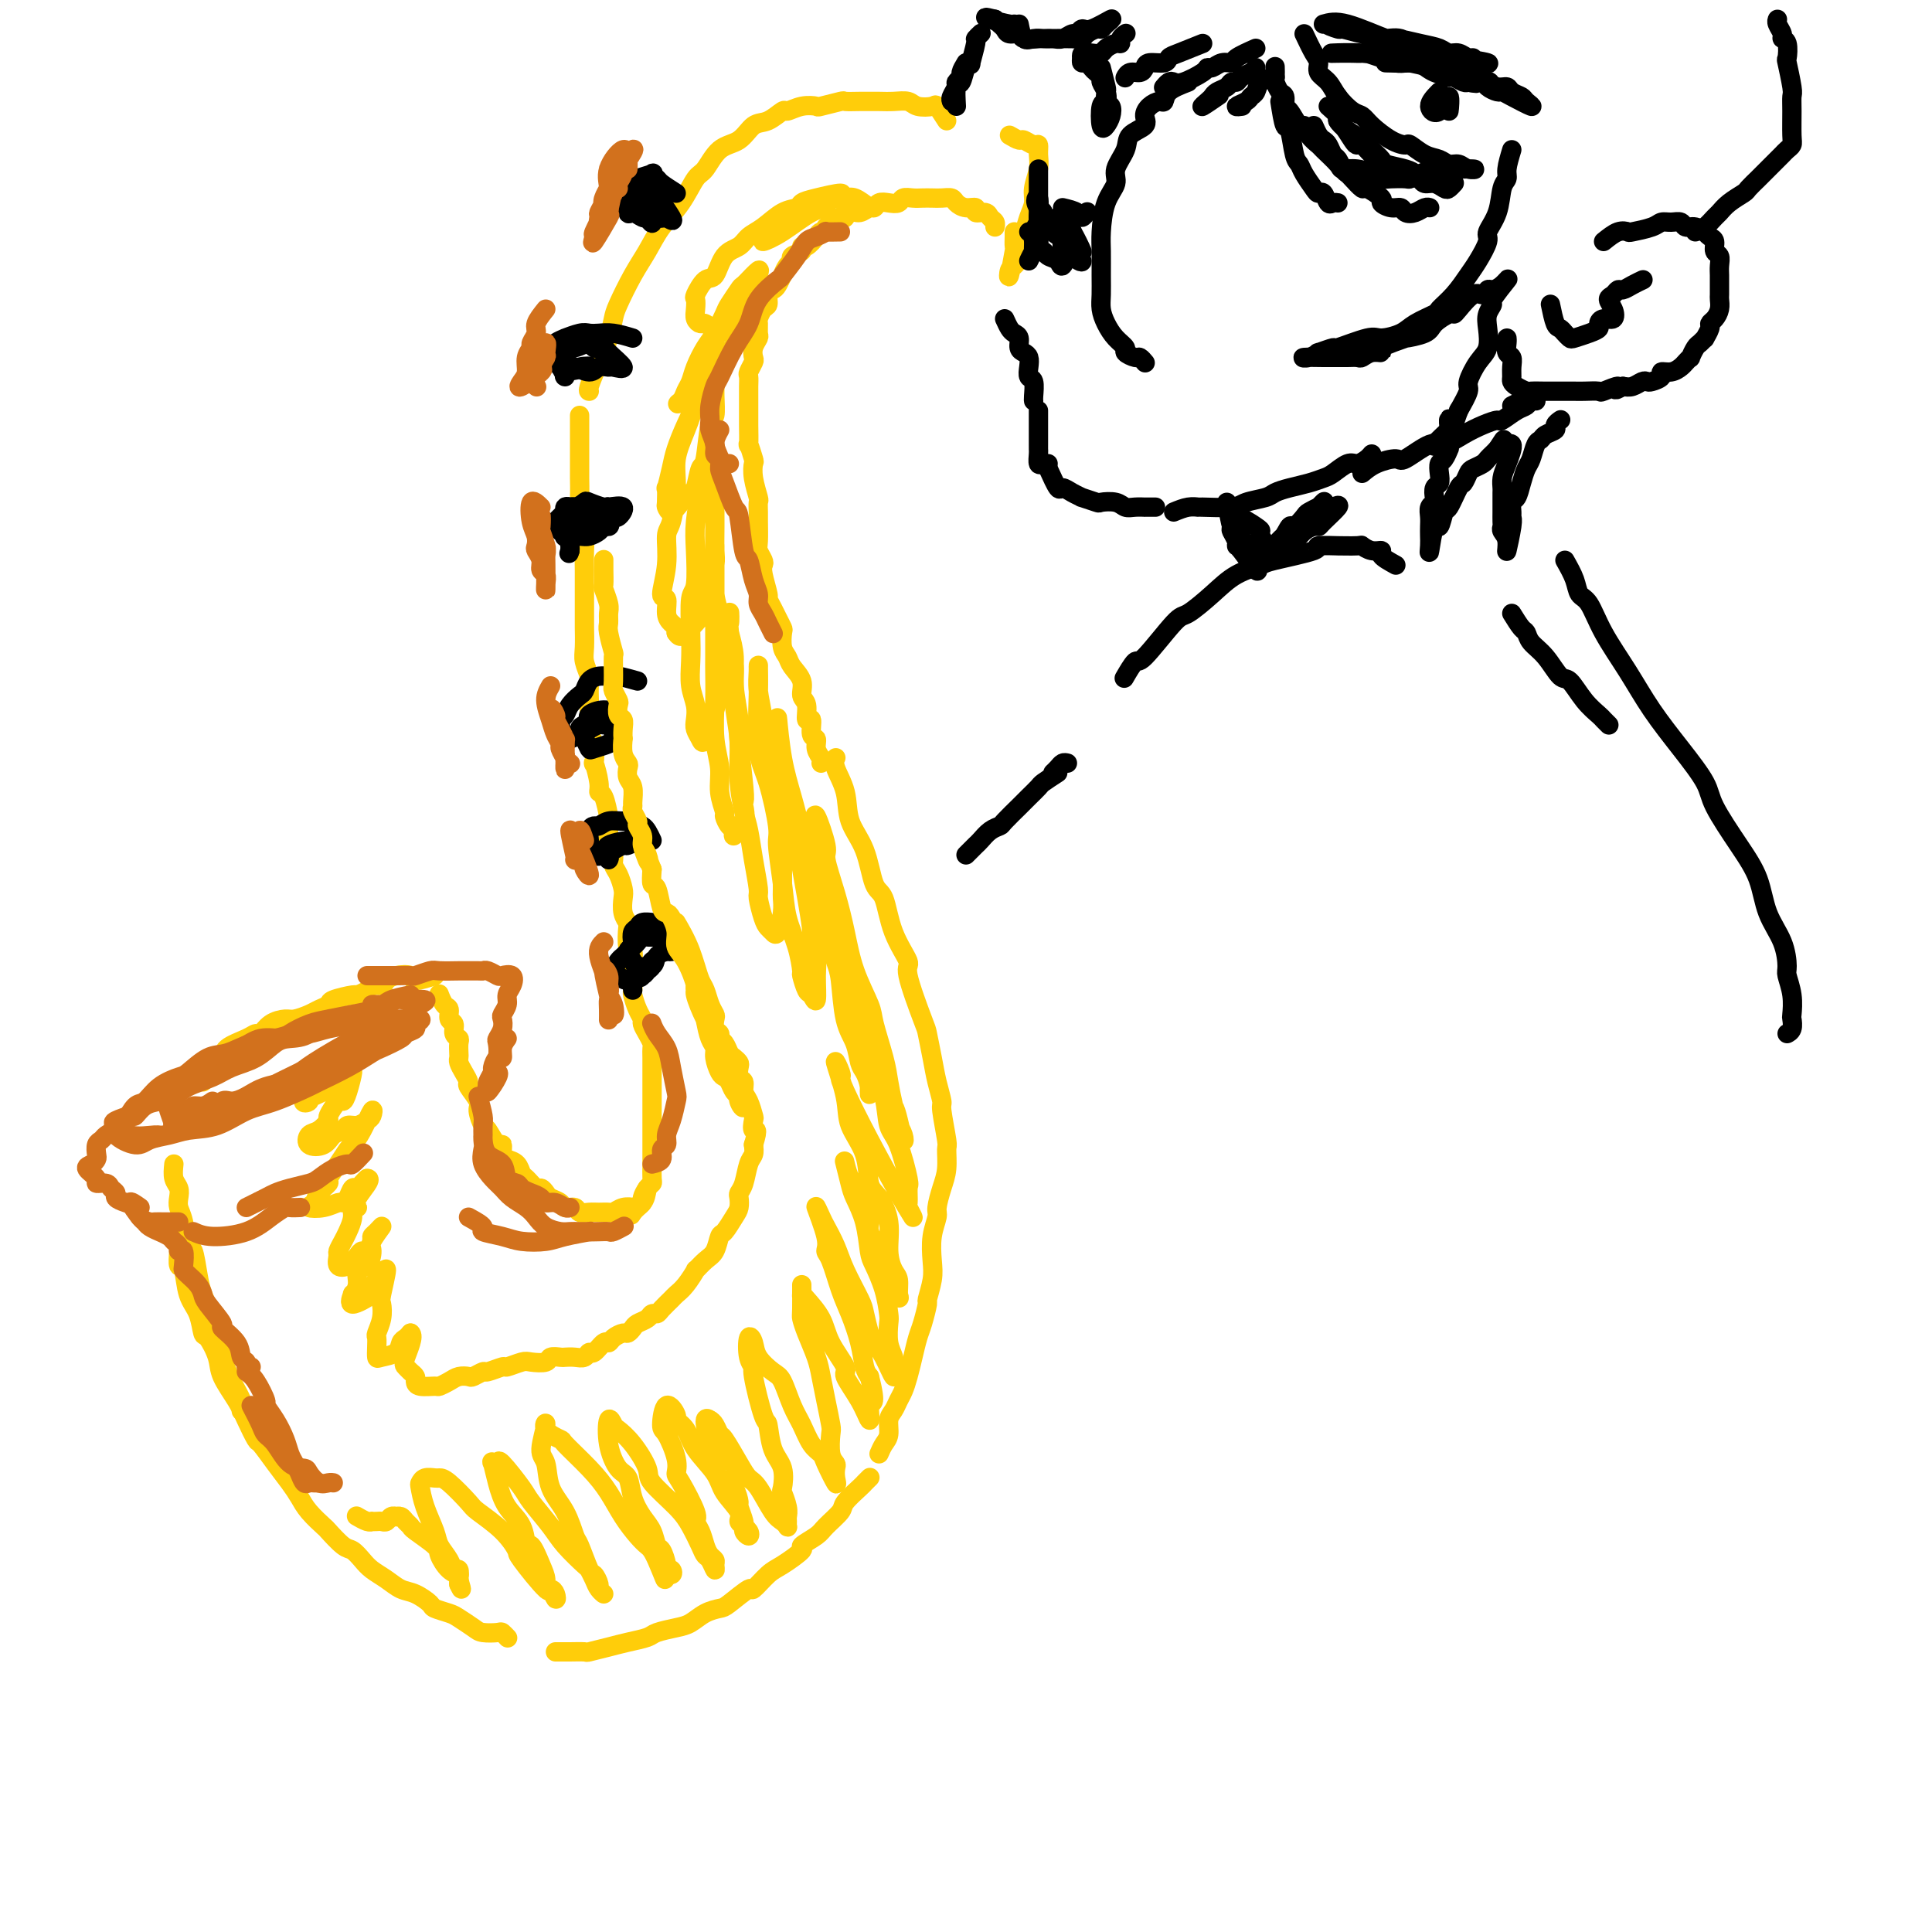 <svg viewBox='0 0 400 400' version='1.1' xmlns='http://www.w3.org/2000/svg' xmlns:xlink='http://www.w3.org/1999/xlink'><g fill='none' stroke='#FFCD0A' stroke-width='4' stroke-linecap='round' stroke-linejoin='round'><path d='M196,25c-0.812,-1.260 -1.624,-2.520 -2,-3c-0.376,-0.480 -0.317,-0.181 -1,0c-0.683,0.181 -2.109,0.245 -3,0c-0.891,-0.245 -1.248,-0.798 -2,-1c-0.752,-0.202 -1.897,-0.054 -3,0c-1.103,0.054 -2.162,0.013 -3,0c-0.838,-0.013 -1.455,0.000 -2,0c-0.545,-0.000 -1.020,-0.014 -2,0c-0.980,0.014 -2.467,0.055 -3,0c-0.533,-0.055 -0.111,-0.207 -1,0c-0.889,0.207 -3.087,0.771 -4,1c-0.913,0.229 -0.541,0.121 -1,0c-0.459,-0.121 -1.750,-0.256 -3,0c-1.250,0.256 -2.458,0.902 -3,1c-0.542,0.098 -0.417,-0.352 -1,0c-0.583,0.352 -1.875,1.506 -3,2c-1.125,0.494 -2.082,0.328 -3,1c-0.918,0.672 -1.795,2.181 -3,3c-1.205,0.819 -2.738,0.948 -4,2c-1.262,1.052 -2.252,3.025 -3,4c-0.748,0.975 -1.252,0.950 -2,2c-0.748,1.050 -1.738,3.174 -3,5c-1.262,1.826 -2.797,3.355 -4,5c-1.203,1.645 -2.076,3.405 -3,5c-0.924,1.595 -1.899,3.026 -3,5c-1.101,1.974 -2.327,4.490 -3,6c-0.673,1.510 -0.793,2.012 -1,3c-0.207,0.988 -0.500,2.461 -1,4c-0.500,1.539 -1.206,3.145 -2,5c-0.794,1.855 -1.675,3.961 -2,5c-0.325,1.039 -0.093,1.011 0,1c0.093,-0.011 0.046,-0.006 0,0'/><path d='M120,86c-0.000,0.508 -0.000,1.017 0,2c0.000,0.983 0.000,2.441 0,3c-0.000,0.559 -0.001,0.217 0,1c0.001,0.783 0.004,2.689 0,4c-0.004,1.311 -0.015,2.028 0,3c0.015,0.972 0.057,2.201 0,4c-0.057,1.799 -0.211,4.168 0,5c0.211,0.832 0.789,0.127 1,1c0.211,0.873 0.057,3.323 0,5c-0.057,1.677 -0.015,2.579 0,4c0.015,1.421 0.004,3.360 0,4c-0.004,0.640 -0.002,-0.020 0,1c0.002,1.020 0.004,3.719 0,5c-0.004,1.281 -0.015,1.143 0,2c0.015,0.857 0.057,2.708 0,4c-0.057,1.292 -0.211,2.024 0,3c0.211,0.976 0.788,2.195 1,3c0.212,0.805 0.061,1.196 0,2c-0.061,0.804 -0.030,2.021 0,3c0.030,0.979 0.060,1.719 0,3c-0.060,1.281 -0.208,3.102 0,4c0.208,0.898 0.773,0.871 1,2c0.227,1.129 0.116,3.413 0,4c-0.116,0.587 -0.238,-0.522 0,0c0.238,0.522 0.834,2.674 1,4c0.166,1.326 -0.099,1.824 0,2c0.099,0.176 0.561,0.029 1,1c0.439,0.971 0.854,3.061 1,4c0.146,0.939 0.024,0.727 0,1c-0.024,0.273 0.049,1.031 0,2c-0.049,0.969 -0.220,2.151 0,3c0.220,0.849 0.830,1.367 1,2c0.170,0.633 -0.099,1.380 0,2c0.099,0.620 0.566,1.112 1,2c0.434,0.888 0.834,2.171 1,3c0.166,0.829 0.096,1.204 0,2c-0.096,0.796 -0.218,2.015 0,3c0.218,0.985 0.776,1.737 1,2c0.224,0.263 0.112,0.038 0,1c-0.112,0.962 -0.226,3.113 0,4c0.226,0.887 0.792,0.512 1,1c0.208,0.488 0.058,1.839 0,3c-0.058,1.161 -0.026,2.132 0,3c0.026,0.868 0.045,1.632 0,2c-0.045,0.368 -0.153,0.339 0,1c0.153,0.661 0.567,2.012 1,3c0.433,0.988 0.887,1.612 1,2c0.113,0.388 -0.113,0.538 0,1c0.113,0.462 0.566,1.234 1,2c0.434,0.766 0.848,1.524 1,2c0.152,0.476 0.041,0.669 0,1c-0.041,0.331 -0.011,0.799 0,2c0.011,1.201 0.003,3.136 0,4c-0.003,0.864 -0.001,0.659 0,1c0.001,0.341 0.000,1.228 0,2c-0.000,0.772 -0.000,1.428 0,2c0.000,0.572 0.000,1.060 0,2c-0.000,0.940 -0.000,2.331 0,3c0.000,0.669 0.000,0.615 0,1c-0.000,0.385 -0.000,1.210 0,2c0.000,0.790 0.001,1.546 0,2c-0.001,0.454 -0.003,0.607 0,1c0.003,0.393 0.011,1.026 0,2c-0.011,0.974 -0.041,2.288 0,3c0.041,0.712 0.152,0.821 0,1c-0.152,0.179 -0.565,0.429 -1,1c-0.435,0.571 -0.890,1.462 -1,2c-0.110,0.538 0.124,0.722 0,1c-0.124,0.278 -0.607,0.651 -1,1c-0.393,0.349 -0.697,0.675 -1,1'/><path d='M131,251c-0.622,1.089 -0.178,0.311 0,0c0.178,-0.311 0.089,-0.156 0,0'/><path d='M134,246c-0.184,1.157 -0.368,2.314 -1,3c-0.632,0.686 -1.713,0.902 -2,1c-0.287,0.098 0.218,0.079 0,0c-0.218,-0.079 -1.160,-0.218 -2,0c-0.840,0.218 -1.577,0.791 -2,1c-0.423,0.209 -0.532,0.052 -1,0c-0.468,-0.052 -1.295,0.001 -2,0c-0.705,-0.001 -1.287,-0.056 -2,0c-0.713,0.056 -1.557,0.222 -2,0c-0.443,-0.222 -0.486,-0.833 -1,-1c-0.514,-0.167 -1.500,0.109 -2,0c-0.500,-0.109 -0.514,-0.602 -1,-1c-0.486,-0.398 -1.443,-0.702 -2,-1c-0.557,-0.298 -0.713,-0.590 -1,-1c-0.287,-0.410 -0.706,-0.940 -1,-1c-0.294,-0.060 -0.464,0.348 -1,0c-0.536,-0.348 -1.440,-1.454 -2,-2c-0.560,-0.546 -0.776,-0.533 -1,-1c-0.224,-0.467 -0.454,-1.415 -1,-2c-0.546,-0.585 -1.407,-0.809 -2,-1c-0.593,-0.191 -0.918,-0.350 -1,-1c-0.082,-0.650 0.079,-1.792 0,-2c-0.079,-0.208 -0.397,0.518 -1,0c-0.603,-0.518 -1.490,-2.279 -2,-3c-0.510,-0.721 -0.644,-0.402 -1,-1c-0.356,-0.598 -0.935,-2.113 -1,-3c-0.065,-0.887 0.385,-1.144 0,-2c-0.385,-0.856 -1.606,-2.309 -2,-3c-0.394,-0.691 0.038,-0.618 0,-1c-0.038,-0.382 -0.546,-1.219 -1,-2c-0.454,-0.781 -0.853,-1.505 -1,-2c-0.147,-0.495 -0.044,-0.762 0,-1c0.044,-0.238 0.027,-0.449 0,-1c-0.027,-0.551 -0.064,-1.442 0,-2c0.064,-0.558 0.228,-0.784 0,-1c-0.228,-0.216 -0.848,-0.424 -1,-1c-0.152,-0.576 0.166,-1.521 0,-2c-0.166,-0.479 -0.815,-0.493 -1,-1c-0.185,-0.507 0.095,-1.507 0,-2c-0.095,-0.493 -0.564,-0.479 -1,-1c-0.436,-0.521 -0.839,-1.577 -1,-2c-0.161,-0.423 -0.081,-0.211 0,0'/><path d='M90,202c-1.653,0.530 -3.306,1.060 -4,1c-0.694,-0.060 -0.428,-0.710 -1,-1c-0.572,-0.290 -1.983,-0.218 -3,0c-1.017,0.218 -1.639,0.584 -2,1c-0.361,0.416 -0.461,0.881 -1,1c-0.539,0.119 -1.518,-0.109 -2,0c-0.482,0.109 -0.467,0.554 -1,1c-0.533,0.446 -1.613,0.893 -2,1c-0.387,0.107 -0.080,-0.126 -1,0c-0.920,0.126 -3.065,0.612 -4,1c-0.935,0.388 -0.658,0.678 -1,1c-0.342,0.322 -1.302,0.676 -2,1c-0.698,0.324 -1.132,0.616 -2,1c-0.868,0.384 -2.169,0.859 -3,1c-0.831,0.141 -1.193,-0.051 -2,0c-0.807,0.051 -2.059,0.345 -3,1c-0.941,0.655 -1.571,1.671 -2,2c-0.429,0.329 -0.658,-0.028 -1,0c-0.342,0.028 -0.798,0.440 -2,1c-1.202,0.560 -3.149,1.267 -4,2c-0.851,0.733 -0.606,1.493 -1,2c-0.394,0.507 -1.426,0.763 -2,1c-0.574,0.237 -0.690,0.455 -1,1c-0.310,0.545 -0.814,1.416 -1,2c-0.186,0.584 -0.053,0.881 0,1c0.053,0.119 0.027,0.059 0,0'/><path d='M36,241c-0.112,1.089 -0.223,2.179 0,3c0.223,0.821 0.781,1.374 1,2c0.219,0.626 0.100,1.326 0,2c-0.100,0.674 -0.181,1.321 0,2c0.181,0.679 0.625,1.391 1,3c0.375,1.609 0.680,4.115 1,5c0.320,0.885 0.654,0.150 1,1c0.346,0.850 0.704,3.285 1,5c0.296,1.715 0.530,2.709 1,4c0.470,1.291 1.177,2.877 2,5c0.823,2.123 1.762,4.783 2,6c0.238,1.217 -0.223,0.992 0,2c0.223,1.008 1.132,3.250 2,5c0.868,1.750 1.695,3.010 2,4c0.305,0.990 0.087,1.712 0,2c-0.087,0.288 -0.044,0.144 0,0'/><path d='M37,255c0.026,1.347 0.052,2.694 0,4c-0.052,1.306 -0.182,2.571 0,3c0.182,0.429 0.678,0.021 1,1c0.322,0.979 0.472,3.346 1,5c0.528,1.654 1.435,2.594 2,4c0.565,1.406 0.788,3.279 1,4c0.212,0.721 0.412,0.292 1,1c0.588,0.708 1.562,2.555 2,4c0.438,1.445 0.339,2.489 1,4c0.661,1.511 2.081,3.488 3,5c0.919,1.512 1.338,2.558 2,4c0.662,1.442 1.567,3.282 2,4c0.433,0.718 0.394,0.316 1,1c0.606,0.684 1.858,2.453 3,4c1.142,1.547 2.174,2.871 3,4c0.826,1.129 1.446,2.065 2,3c0.554,0.935 1.040,1.871 2,3c0.960,1.129 2.393,2.452 3,3c0.607,0.548 0.388,0.321 1,1c0.612,0.679 2.054,2.265 3,3c0.946,0.735 1.397,0.621 2,1c0.603,0.379 1.357,1.252 2,2c0.643,0.748 1.174,1.370 2,2c0.826,0.630 1.945,1.268 3,2c1.055,0.732 2.044,1.558 3,2c0.956,0.442 1.879,0.499 3,1c1.121,0.501 2.440,1.447 3,2c0.560,0.553 0.361,0.712 1,1c0.639,0.288 2.115,0.704 3,1c0.885,0.296 1.178,0.471 2,1c0.822,0.529 2.171,1.414 3,2c0.829,0.586 1.136,0.875 2,1c0.864,0.125 2.283,0.085 3,0c0.717,-0.085 0.731,-0.215 1,0c0.269,0.215 0.791,0.776 1,1c0.209,0.224 0.104,0.112 0,0'/><path d='M115,342c0.822,-0.002 1.644,-0.003 2,0c0.356,0.003 0.247,0.012 1,0c0.753,-0.012 2.370,-0.045 3,0c0.630,0.045 0.274,0.167 1,0c0.726,-0.167 2.533,-0.622 4,-1c1.467,-0.378 2.595,-0.678 4,-1c1.405,-0.322 3.089,-0.667 4,-1c0.911,-0.333 1.049,-0.653 2,-1c0.951,-0.347 2.713,-0.720 4,-1c1.287,-0.280 2.097,-0.465 3,-1c0.903,-0.535 1.900,-1.419 3,-2c1.100,-0.581 2.304,-0.859 3,-1c0.696,-0.141 0.883,-0.144 2,-1c1.117,-0.856 3.163,-2.566 4,-3c0.837,-0.434 0.467,0.407 1,0c0.533,-0.407 1.971,-2.063 3,-3c1.029,-0.937 1.650,-1.156 3,-2c1.350,-0.844 3.431,-2.313 4,-3c0.569,-0.687 -0.372,-0.591 0,-1c0.372,-0.409 2.058,-1.321 3,-2c0.942,-0.679 1.141,-1.123 2,-2c0.859,-0.877 2.377,-2.186 3,-3c0.623,-0.814 0.349,-1.132 1,-2c0.651,-0.868 2.226,-2.284 3,-3c0.774,-0.716 0.747,-0.731 1,-1c0.253,-0.269 0.787,-0.791 1,-1c0.213,-0.209 0.107,-0.104 0,0'/><path d='M182,301c0.303,-0.697 0.606,-1.394 1,-2c0.394,-0.606 0.879,-1.120 1,-2c0.121,-0.880 -0.122,-2.125 0,-3c0.122,-0.875 0.610,-1.381 1,-2c0.390,-0.619 0.682,-1.352 1,-2c0.318,-0.648 0.662,-1.210 1,-2c0.338,-0.790 0.669,-1.806 1,-3c0.331,-1.194 0.662,-2.565 1,-4c0.338,-1.435 0.683,-2.932 1,-4c0.317,-1.068 0.607,-1.705 1,-3c0.393,-1.295 0.889,-3.248 1,-4c0.111,-0.752 -0.162,-0.303 0,-1c0.162,-0.697 0.761,-2.541 1,-4c0.239,-1.459 0.119,-2.532 0,-4c-0.119,-1.468 -0.238,-3.329 0,-5c0.238,-1.671 0.834,-3.152 1,-4c0.166,-0.848 -0.098,-1.062 0,-2c0.098,-0.938 0.558,-2.598 1,-4c0.442,-1.402 0.865,-2.544 1,-4c0.135,-1.456 -0.019,-3.224 0,-4c0.019,-0.776 0.213,-0.558 0,-2c-0.213,-1.442 -0.831,-4.544 -1,-6c-0.169,-1.456 0.112,-1.265 0,-2c-0.112,-0.735 -0.616,-2.397 -1,-4c-0.384,-1.603 -0.646,-3.147 -1,-5c-0.354,-1.853 -0.798,-4.015 -1,-5c-0.202,-0.985 -0.161,-0.793 -1,-3c-0.839,-2.207 -2.557,-6.814 -3,-9c-0.443,-2.186 0.388,-1.952 0,-3c-0.388,-1.048 -1.996,-3.377 -3,-6c-1.004,-2.623 -1.406,-5.540 -2,-7c-0.594,-1.460 -1.382,-1.462 -2,-3c-0.618,-1.538 -1.066,-4.612 -2,-7c-0.934,-2.388 -2.355,-4.090 -3,-6c-0.645,-1.910 -0.513,-4.027 -1,-6c-0.487,-1.973 -1.593,-3.800 -2,-5c-0.407,-1.200 -0.116,-1.771 0,-2c0.116,-0.229 0.058,-0.114 0,0'/><path d='M170,158c0.122,-0.256 0.244,-0.511 0,-1c-0.244,-0.489 -0.854,-1.210 -1,-2c-0.146,-0.790 0.172,-1.647 0,-2c-0.172,-0.353 -0.835,-0.201 -1,-1c-0.165,-0.799 0.168,-2.548 0,-3c-0.168,-0.452 -0.836,0.395 -1,0c-0.164,-0.395 0.178,-2.031 0,-3c-0.178,-0.969 -0.874,-1.269 -1,-2c-0.126,-0.731 0.320,-1.891 0,-3c-0.320,-1.109 -1.405,-2.166 -2,-3c-0.595,-0.834 -0.698,-1.445 -1,-2c-0.302,-0.555 -0.802,-1.054 -1,-2c-0.198,-0.946 -0.096,-2.338 0,-3c0.096,-0.662 0.184,-0.594 0,-1c-0.184,-0.406 -0.642,-1.285 -1,-2c-0.358,-0.715 -0.618,-1.267 -1,-2c-0.382,-0.733 -0.886,-1.649 -1,-2c-0.114,-0.351 0.162,-0.139 0,-1c-0.162,-0.861 -0.761,-2.795 -1,-4c-0.239,-1.205 -0.117,-1.681 0,-2c0.117,-0.319 0.227,-0.479 0,-1c-0.227,-0.521 -0.793,-1.401 -1,-2c-0.207,-0.599 -0.054,-0.918 0,-2c0.054,-1.082 0.011,-2.929 0,-4c-0.011,-1.071 0.011,-1.366 0,-2c-0.011,-0.634 -0.054,-1.606 0,-2c0.054,-0.394 0.207,-0.209 0,-1c-0.207,-0.791 -0.773,-2.558 -1,-4c-0.227,-1.442 -0.113,-2.558 0,-3c0.113,-0.442 0.227,-0.210 0,-1c-0.227,-0.790 -0.793,-2.601 -1,-3c-0.207,-0.399 -0.056,0.612 0,0c0.056,-0.612 0.015,-2.849 0,-4c-0.015,-1.151 -0.004,-1.215 0,-2c0.004,-0.785 0.000,-2.289 0,-3c-0.000,-0.711 0.004,-0.628 0,-1c-0.004,-0.372 -0.015,-1.198 0,-2c0.015,-0.802 0.056,-1.580 0,-2c-0.056,-0.420 -0.207,-0.484 0,-1c0.207,-0.516 0.773,-1.485 1,-2c0.227,-0.515 0.113,-0.576 0,-1c-0.113,-0.424 -0.227,-1.212 0,-2c0.227,-0.788 0.796,-1.577 1,-2c0.204,-0.423 0.045,-0.479 0,-1c-0.045,-0.521 0.026,-1.505 0,-2c-0.026,-0.495 -0.147,-0.500 0,-1c0.147,-0.500 0.564,-1.495 1,-2c0.436,-0.505 0.891,-0.522 1,-1c0.109,-0.478 -0.129,-1.419 0,-2c0.129,-0.581 0.626,-0.804 1,-1c0.374,-0.196 0.626,-0.367 1,-1c0.374,-0.633 0.869,-1.728 1,-2c0.131,-0.272 -0.101,0.278 0,0c0.101,-0.278 0.534,-1.385 1,-2c0.466,-0.615 0.964,-0.737 1,-1c0.036,-0.263 -0.390,-0.665 0,-1c0.390,-0.335 1.596,-0.601 2,-1c0.404,-0.399 0.007,-0.929 0,-1c-0.007,-0.071 0.374,0.318 1,0c0.626,-0.318 1.495,-1.342 2,-2c0.505,-0.658 0.646,-0.950 1,-1c0.354,-0.050 0.920,0.141 1,0c0.080,-0.141 -0.324,-0.615 0,-1c0.324,-0.385 1.378,-0.681 2,-1c0.622,-0.319 0.811,-0.659 1,-1'/><path d='M174,45c2.511,-2.410 1.289,-0.434 1,0c-0.289,0.434 0.356,-0.672 1,-1c0.644,-0.328 1.289,0.122 2,0c0.711,-0.122 1.490,-0.816 2,-1c0.510,-0.184 0.752,0.143 1,0c0.248,-0.143 0.503,-0.756 1,-1c0.497,-0.244 1.235,-0.118 2,0c0.765,0.118 1.556,0.228 2,0c0.444,-0.228 0.541,-0.793 1,-1c0.459,-0.207 1.279,-0.056 2,0c0.721,0.056 1.344,0.018 2,0c0.656,-0.018 1.344,-0.015 2,0c0.656,0.015 1.280,0.041 2,0c0.720,-0.041 1.536,-0.151 2,0c0.464,0.151 0.576,0.561 1,1c0.424,0.439 1.160,0.905 2,1c0.840,0.095 1.784,-0.182 2,0c0.216,0.182 -0.296,0.823 0,1c0.296,0.177 1.400,-0.110 2,0c0.600,0.110 0.697,0.617 1,1c0.303,0.383 0.812,0.642 1,1c0.188,0.358 0.054,0.817 0,1c-0.054,0.183 -0.027,0.092 0,0'/><path d='M209,28c0.784,0.456 1.569,0.912 2,1c0.431,0.088 0.509,-0.193 1,0c0.491,0.193 1.396,0.859 2,1c0.604,0.141 0.909,-0.244 1,0c0.091,0.244 -0.031,1.118 0,2c0.031,0.882 0.216,1.773 0,3c-0.216,1.227 -0.832,2.789 -1,4c-0.168,1.211 0.114,2.071 0,3c-0.114,0.929 -0.622,1.927 -1,3c-0.378,1.073 -0.627,2.222 -1,3c-0.373,0.778 -0.872,1.184 -1,2c-0.128,0.816 0.113,2.043 0,3c-0.113,0.957 -0.580,1.645 -1,2c-0.420,0.355 -0.792,0.376 -1,1c-0.208,0.624 -0.252,1.852 0,1c0.252,-0.852 0.800,-3.784 1,-5c0.200,-1.216 0.054,-0.718 0,-1c-0.054,-0.282 -0.014,-1.345 0,-2c0.014,-0.655 0.004,-0.901 0,-1c-0.004,-0.099 -0.002,-0.049 0,0'/></g>
<g fill='none' stroke='#000000' stroke-width='4' stroke-linecap='round' stroke-linejoin='round'><path d='M246,17c-1.594,0.614 -3.188,1.228 -4,2c-0.812,0.772 -0.842,1.701 -1,2c-0.158,0.299 -0.446,-0.034 -1,0c-0.554,0.034 -1.376,0.434 -2,1c-0.624,0.566 -1.051,1.299 -1,2c0.051,0.701 0.579,1.370 0,2c-0.579,0.630 -2.267,1.222 -3,2c-0.733,0.778 -0.512,1.741 -1,3c-0.488,1.259 -1.686,2.814 -2,4c-0.314,1.186 0.256,2.004 0,3c-0.256,0.996 -1.336,2.171 -2,4c-0.664,1.829 -0.911,4.313 -1,6c-0.089,1.687 -0.022,2.576 0,4c0.022,1.424 -0.003,3.382 0,5c0.003,1.618 0.033,2.896 0,4c-0.033,1.104 -0.130,2.036 0,3c0.130,0.964 0.486,1.961 1,3c0.514,1.039 1.184,2.120 2,3c0.816,0.880 1.777,1.560 2,2c0.223,0.440 -0.294,0.640 0,1c0.294,0.360 1.398,0.880 2,1c0.602,0.120 0.700,-0.160 1,0c0.300,0.160 0.800,0.760 1,1c0.200,0.240 0.100,0.120 0,0'/><path d='M220,43c1.185,0.280 2.369,0.560 3,1c0.631,0.440 0.708,1.042 1,1c0.292,-0.042 0.798,-0.726 1,-1c0.202,-0.274 0.101,-0.137 0,0'/><path d='M208,66c0.341,0.748 0.683,1.496 1,2c0.317,0.504 0.611,0.764 1,1c0.389,0.236 0.875,0.447 1,1c0.125,0.553 -0.111,1.448 0,2c0.111,0.552 0.569,0.762 1,1c0.431,0.238 0.833,0.505 1,1c0.167,0.495 0.097,1.219 0,2c-0.097,0.781 -0.222,1.621 0,2c0.222,0.379 0.792,0.297 1,1c0.208,0.703 0.056,2.189 0,3c-0.056,0.811 -0.016,0.946 0,1c0.016,0.054 0.008,0.027 0,0'/><path d='M215,85c0.000,1.095 0.000,2.190 0,3c-0.000,0.810 -0.001,1.335 0,2c0.001,0.665 0.003,1.471 0,2c-0.003,0.529 -0.011,0.783 0,1c0.011,0.217 0.042,0.398 0,1c-0.042,0.602 -0.155,1.625 0,2c0.155,0.375 0.580,0.101 1,0c0.420,-0.101 0.834,-0.029 1,0c0.166,0.029 0.083,0.014 0,0'/><path d='M217,97c0.775,1.712 1.550,3.424 2,4c0.450,0.576 0.577,0.014 1,0c0.423,-0.014 1.144,0.518 2,1c0.856,0.482 1.847,0.913 2,1c0.153,0.087 -0.531,-0.169 0,0c0.531,0.169 2.277,0.763 3,1c0.723,0.237 0.422,0.116 1,0c0.578,-0.116 2.034,-0.227 3,0c0.966,0.227 1.443,0.793 2,1c0.557,0.207 1.193,0.055 2,0c0.807,-0.055 1.783,-0.015 2,0c0.217,0.015 -0.326,0.004 0,0c0.326,-0.004 1.522,-0.001 2,0c0.478,0.001 0.239,0.001 0,0'/><path d='M243,106c1.027,-0.424 2.055,-0.849 3,-1c0.945,-0.151 1.808,-0.029 2,0c0.192,0.029 -0.287,-0.034 1,0c1.287,0.034 4.339,0.164 6,0c1.661,-0.164 1.932,-0.621 3,-1c1.068,-0.379 2.933,-0.679 4,-1c1.067,-0.321 1.334,-0.662 2,-1c0.666,-0.338 1.729,-0.673 3,-1c1.271,-0.327 2.749,-0.647 4,-1c1.251,-0.353 2.275,-0.738 3,-1c0.725,-0.262 1.151,-0.400 2,-1c0.849,-0.600 2.123,-1.664 3,-2c0.877,-0.336 1.359,0.054 2,0c0.641,-0.054 1.442,-0.553 2,-1c0.558,-0.447 0.874,-0.842 1,-1c0.126,-0.158 0.063,-0.079 0,0'/><path d='M313,84c0.833,-0.417 1.667,-0.833 2,-1c0.333,-0.167 0.167,-0.083 0,0'/><path d='M282,98c0.840,-0.707 1.679,-1.414 3,-2c1.321,-0.586 3.122,-1.053 4,-1c0.878,0.053 0.832,0.624 2,0c1.168,-0.624 3.550,-2.445 5,-3c1.450,-0.555 1.969,0.154 3,0c1.031,-0.154 2.573,-1.173 4,-2c1.427,-0.827 2.739,-1.464 4,-2c1.261,-0.536 2.470,-0.970 3,-1c0.530,-0.030 0.380,0.346 1,0c0.620,-0.346 2.009,-1.413 3,-2c0.991,-0.587 1.585,-0.693 2,-1c0.415,-0.307 0.650,-0.813 1,-1c0.350,-0.187 0.814,-0.053 1,0c0.186,0.053 0.093,0.027 0,0'/><path d='M270,7c0.719,1.513 1.437,3.027 2,4c0.563,0.973 0.969,1.406 1,2c0.031,0.594 -0.315,1.349 0,2c0.315,0.651 1.290,1.199 2,2c0.710,0.801 1.155,1.857 2,3c0.845,1.143 2.090,2.373 3,3c0.910,0.627 1.485,0.649 2,1c0.515,0.351 0.970,1.029 2,2c1.030,0.971 2.636,2.235 4,3c1.364,0.765 2.487,1.032 3,1c0.513,-0.032 0.417,-0.363 1,0c0.583,0.363 1.846,1.422 3,2c1.154,0.578 2.199,0.677 3,1c0.801,0.323 1.359,0.871 2,1c0.641,0.129 1.364,-0.161 2,0c0.636,0.161 1.185,0.775 2,1c0.815,0.225 1.898,0.063 1,0c-0.898,-0.063 -3.775,-0.027 -5,0c-1.225,0.027 -0.799,0.046 -1,0c-0.201,-0.046 -1.030,-0.156 -2,0c-0.970,0.156 -2.080,0.578 -3,1c-0.920,0.422 -1.649,0.842 -2,1c-0.351,0.158 -0.323,0.053 -1,0c-0.677,-0.053 -2.059,-0.052 -3,0c-0.941,0.052 -1.440,0.157 -2,0c-0.560,-0.157 -1.180,-0.574 -2,-1c-0.820,-0.426 -1.840,-0.859 -3,-1c-1.160,-0.141 -2.461,0.009 -3,0c-0.539,-0.009 -0.316,-0.179 -1,-1c-0.684,-0.821 -2.276,-2.294 -3,-3c-0.724,-0.706 -0.579,-0.645 -1,-1c-0.421,-0.355 -1.409,-1.127 -2,-2c-0.591,-0.873 -0.784,-1.849 -1,-2c-0.216,-0.151 -0.453,0.522 -1,0c-0.547,-0.522 -1.404,-2.238 -2,-3c-0.596,-0.762 -0.930,-0.570 -1,-1c-0.070,-0.430 0.125,-1.482 0,-2c-0.125,-0.518 -0.569,-0.504 -1,-1c-0.431,-0.496 -0.847,-1.504 -1,-2c-0.153,-0.496 -0.041,-0.480 0,-1c0.041,-0.520 0.012,-1.577 0,-2c-0.012,-0.423 -0.006,-0.211 0,0'/><path d='M265,21c0.333,2.138 0.665,4.276 1,5c0.335,0.724 0.671,0.032 1,1c0.329,0.968 0.651,3.594 1,5c0.349,1.406 0.723,1.590 1,2c0.277,0.410 0.455,1.046 1,2c0.545,0.954 1.455,2.228 2,3c0.545,0.772 0.724,1.044 1,1c0.276,-0.044 0.649,-0.404 1,0c0.351,0.404 0.682,1.572 1,2c0.318,0.428 0.624,0.115 1,0c0.376,-0.115 0.822,-0.033 1,0c0.178,0.033 0.089,0.016 0,0'/><path d='M274,5c1.235,-0.346 2.470,-0.693 5,0c2.530,0.693 6.354,2.424 8,3c1.646,0.576 1.112,-0.004 2,0c0.888,0.004 3.197,0.594 5,1c1.803,0.406 3.100,0.630 4,1c0.900,0.370 1.404,0.887 2,1c0.596,0.113 1.283,-0.179 2,0c0.717,0.179 1.463,0.829 2,1c0.537,0.171 0.865,-0.135 1,0c0.135,0.135 0.075,0.713 1,1c0.925,0.287 2.833,0.283 2,0c-0.833,-0.283 -4.407,-0.844 -6,-1c-1.593,-0.156 -1.206,0.094 -1,0c0.206,-0.094 0.229,-0.532 -1,-1c-1.229,-0.468 -3.710,-0.967 -5,-1c-1.290,-0.033 -1.389,0.399 -2,0c-0.611,-0.399 -1.734,-1.628 -3,-2c-1.266,-0.372 -2.675,0.112 -4,0c-1.325,-0.112 -2.564,-0.819 -3,-1c-0.436,-0.181 -0.067,0.165 -1,0c-0.933,-0.165 -3.168,-0.840 -4,-1c-0.832,-0.160 -0.263,0.195 -1,0c-0.737,-0.195 -2.781,-0.939 -2,-1c0.781,-0.061 4.387,0.561 6,1c1.613,0.439 1.232,0.695 2,1c0.768,0.305 2.684,0.659 4,1c1.316,0.341 2.030,0.670 3,1c0.970,0.330 2.195,0.663 3,1c0.805,0.337 1.189,0.678 2,1c0.811,0.322 2.049,0.625 3,1c0.951,0.375 1.614,0.822 2,1c0.386,0.178 0.496,0.086 1,0c0.504,-0.086 1.403,-0.167 2,0c0.597,0.167 0.891,0.584 1,1c0.109,0.416 0.031,0.833 0,1c-0.031,0.167 -0.016,0.083 0,0'/><path d='M298,19c-1.011,1.035 -2.022,2.070 -2,3c0.022,0.930 1.078,1.755 2,1c0.922,-0.755 1.711,-3.089 2,-3c0.289,0.089 0.078,2.601 0,3c-0.078,0.399 -0.022,-1.315 0,-2c0.022,-0.685 0.011,-0.343 0,0'/><path d='M211,5c0.248,1.268 0.496,2.536 1,3c0.504,0.464 1.263,0.125 2,0c0.737,-0.125 1.453,-0.036 2,0c0.547,0.036 0.924,0.020 2,0c1.076,-0.020 2.852,-0.043 4,0c1.148,0.043 1.668,0.153 2,0c0.332,-0.153 0.474,-0.569 1,-1c0.526,-0.431 1.434,-0.878 2,-1c0.566,-0.122 0.790,0.082 1,0c0.210,-0.082 0.407,-0.449 1,-1c0.593,-0.551 1.582,-1.287 1,-1c-0.582,0.287 -2.736,1.597 -4,2c-1.264,0.403 -1.636,-0.102 -2,0c-0.364,0.102 -0.718,0.812 -1,1c-0.282,0.188 -0.493,-0.146 -1,0c-0.507,0.146 -1.309,0.772 -2,1c-0.691,0.228 -1.269,0.057 -2,0c-0.731,-0.057 -1.614,-0.000 -2,0c-0.386,0.000 -0.274,-0.055 -1,0c-0.726,0.055 -2.288,0.222 -3,0c-0.712,-0.222 -0.572,-0.833 -1,-1c-0.428,-0.167 -1.424,0.110 -2,0c-0.576,-0.110 -0.732,-0.607 -1,-1c-0.268,-0.393 -0.648,-0.684 -1,-1c-0.352,-0.316 -0.676,-0.658 -1,-1'/><path d='M206,4c-2.619,-0.679 -2.166,-0.378 -1,0c1.166,0.378 3.045,0.833 4,1c0.955,0.167 0.987,0.048 1,0c0.013,-0.048 0.006,-0.024 0,0'/><path d='M228,14c0.415,1.633 0.830,3.267 1,4c0.170,0.733 0.095,0.567 0,1c-0.095,0.433 -0.211,1.465 0,2c0.211,0.535 0.749,0.574 1,1c0.251,0.426 0.214,1.240 0,2c-0.214,0.760 -0.606,1.466 -1,2c-0.394,0.534 -0.789,0.897 -1,0c-0.211,-0.897 -0.238,-3.052 0,-4c0.238,-0.948 0.740,-0.688 1,-1c0.260,-0.312 0.277,-1.197 0,-2c-0.277,-0.803 -0.847,-1.526 -1,-2c-0.153,-0.474 0.113,-0.701 0,-1c-0.113,-0.299 -0.605,-0.671 -1,-1c-0.395,-0.329 -0.694,-0.614 -1,-1c-0.306,-0.386 -0.621,-0.873 -1,-1c-0.379,-0.127 -0.823,0.107 -1,0c-0.177,-0.107 -0.089,-0.553 0,-1'/><path d='M224,12c-0.433,-1.321 0.984,-1.124 2,-1c1.016,0.124 1.630,0.174 2,0c0.370,-0.174 0.495,-0.572 1,-1c0.505,-0.428 1.389,-0.885 2,-1c0.611,-0.115 0.947,0.114 1,0c0.053,-0.114 -0.178,-0.569 0,-1c0.178,-0.431 0.765,-0.837 1,-1c0.235,-0.163 0.117,-0.081 0,0'/><path d='M249,9c-1.895,0.764 -3.789,1.528 -5,2c-1.211,0.472 -1.738,0.652 -2,1c-0.262,0.348 -0.259,0.863 -1,1c-0.741,0.137 -2.227,-0.103 -3,0c-0.773,0.103 -0.834,0.549 -1,1c-0.166,0.451 -0.437,0.905 -1,1c-0.563,0.095 -1.419,-0.170 -2,0c-0.581,0.170 -0.887,0.777 -1,1c-0.113,0.223 -0.032,0.064 0,0c0.032,-0.064 0.016,-0.032 0,0'/><path d='M260,10c-1.624,0.724 -3.248,1.447 -4,2c-0.752,0.553 -0.633,0.934 -1,1c-0.367,0.066 -1.222,-0.185 -2,0c-0.778,0.185 -1.479,0.806 -2,1c-0.521,0.194 -0.860,-0.040 -1,0c-0.140,0.040 -0.080,0.354 -1,1c-0.920,0.646 -2.821,1.623 -4,2c-1.179,0.377 -1.636,0.153 -2,0c-0.364,-0.153 -0.637,-0.233 -1,0c-0.363,0.233 -0.818,0.781 -1,1c-0.182,0.219 -0.091,0.110 0,0'/><path d='M260,14c-0.220,0.341 -0.439,0.683 -1,1c-0.561,0.317 -1.463,0.610 -2,1c-0.537,0.390 -0.707,0.878 -1,1c-0.293,0.122 -0.707,-0.123 -1,0c-0.293,0.123 -0.463,0.613 -1,1c-0.537,0.387 -1.439,0.671 -2,1c-0.561,0.329 -0.780,0.704 -1,1c-0.220,0.296 -0.440,0.512 -1,1c-0.560,0.488 -1.458,1.247 -1,1c0.458,-0.247 2.274,-1.499 3,-2c0.726,-0.501 0.363,-0.250 0,0'/><path d='M264,16c-1.182,0.221 -2.364,0.441 -3,1c-0.636,0.559 -0.727,1.456 -1,2c-0.273,0.544 -0.728,0.734 -1,1c-0.272,0.266 -0.362,0.607 -1,1c-0.638,0.393 -1.826,0.836 -2,1c-0.174,0.164 0.664,0.047 1,0c0.336,-0.047 0.168,-0.023 0,0'/><path d='M332,50c1.043,-0.839 2.086,-1.679 3,-2c0.914,-0.321 1.701,-0.124 2,0c0.299,0.124 0.112,0.176 1,0c0.888,-0.176 2.853,-0.579 4,-1c1.147,-0.421 1.476,-0.860 2,-1c0.524,-0.140 1.244,0.019 2,0c0.756,-0.019 1.547,-0.216 2,0c0.453,0.216 0.569,0.846 1,1c0.431,0.154 1.177,-0.167 2,0c0.823,0.167 1.722,0.822 2,1c0.278,0.178 -0.065,-0.122 0,0c0.065,0.122 0.539,0.666 1,1c0.461,0.334 0.908,0.460 1,1c0.092,0.540 -0.172,1.495 0,2c0.172,0.505 0.778,0.559 1,1c0.222,0.441 0.059,1.269 0,2c-0.059,0.731 -0.015,1.364 0,2c0.015,0.636 0.001,1.273 0,2c-0.001,0.727 0.010,1.543 0,2c-0.010,0.457 -0.040,0.555 0,1c0.040,0.445 0.150,1.237 0,2c-0.150,0.763 -0.561,1.496 -1,2c-0.439,0.504 -0.905,0.779 -1,1c-0.095,0.221 0.182,0.386 0,1c-0.182,0.614 -0.823,1.675 -1,2c-0.177,0.325 0.111,-0.085 0,0c-0.111,0.085 -0.621,0.667 -1,1c-0.379,0.333 -0.626,0.418 -1,1c-0.374,0.582 -0.876,1.663 -1,2c-0.124,0.337 0.131,-0.068 0,0c-0.131,0.068 -0.646,0.609 -1,1c-0.354,0.391 -0.546,0.630 -1,1c-0.454,0.370 -1.168,0.870 -2,1c-0.832,0.130 -1.780,-0.110 -2,0c-0.220,0.110 0.289,0.569 0,1c-0.289,0.431 -1.376,0.834 -2,1c-0.624,0.166 -0.786,0.096 -1,0c-0.214,-0.096 -0.481,-0.218 -1,0c-0.519,0.218 -1.291,0.777 -2,1c-0.709,0.223 -1.354,0.112 -2,0'/><path d='M336,80c-2.679,1.486 -0.876,0.202 -1,0c-0.124,-0.202 -2.173,0.678 -3,1c-0.827,0.322 -0.431,0.086 -1,0c-0.569,-0.086 -2.105,-0.023 -3,0c-0.895,0.023 -1.151,0.006 -2,0c-0.849,-0.006 -2.292,-0.001 -3,0c-0.708,0.001 -0.679,-0.003 -1,0c-0.321,0.003 -0.990,0.012 -2,0c-1.010,-0.012 -2.362,-0.044 -3,0c-0.638,0.044 -0.564,0.164 -1,0c-0.436,-0.164 -1.384,-0.611 -2,-1c-0.616,-0.389 -0.901,-0.719 -1,-1c-0.099,-0.281 -0.012,-0.513 0,-1c0.012,-0.487 -0.049,-1.231 0,-2c0.049,-0.769 0.209,-1.565 0,-2c-0.209,-0.435 -0.788,-0.509 -1,-1c-0.212,-0.491 -0.057,-1.400 0,-2c0.057,-0.600 0.015,-0.892 0,-1c-0.015,-0.108 -0.004,-0.031 0,0c0.004,0.031 0.002,0.015 0,0'/><path d='M321,63c0.332,1.600 0.665,3.200 1,4c0.335,0.800 0.673,0.800 1,1c0.327,0.200 0.641,0.601 1,1c0.359,0.399 0.761,0.798 1,1c0.239,0.202 0.315,0.208 1,0c0.685,-0.208 1.981,-0.628 3,-1c1.019,-0.372 1.763,-0.694 2,-1c0.237,-0.306 -0.032,-0.597 0,-1c0.032,-0.403 0.365,-0.920 1,-1c0.635,-0.080 1.571,0.276 2,0c0.429,-0.276 0.352,-1.183 0,-2c-0.352,-0.817 -0.979,-1.542 -1,-2c-0.021,-0.458 0.562,-0.648 1,-1c0.438,-0.352 0.730,-0.865 1,-1c0.270,-0.135 0.517,0.107 1,0c0.483,-0.107 1.202,-0.565 2,-1c0.798,-0.435 1.676,-0.848 2,-1c0.324,-0.152 0.092,-0.043 0,0c-0.092,0.043 -0.046,0.022 0,0'/><path d='M313,31c-0.449,1.492 -0.899,2.984 -1,4c-0.101,1.016 0.146,1.554 0,2c-0.146,0.446 -0.686,0.798 -1,2c-0.314,1.202 -0.401,3.255 -1,5c-0.599,1.745 -1.710,3.184 -2,4c-0.290,0.816 0.240,1.010 0,2c-0.240,0.990 -1.252,2.775 -2,4c-0.748,1.225 -1.233,1.889 -2,3c-0.767,1.111 -1.817,2.668 -3,4c-1.183,1.332 -2.499,2.438 -3,3c-0.501,0.562 -0.188,0.579 -1,1c-0.812,0.421 -2.748,1.245 -4,2c-1.252,0.755 -1.821,1.441 -3,2c-1.179,0.559 -2.969,0.991 -4,1c-1.031,0.009 -1.304,-0.405 -3,0c-1.696,0.405 -4.814,1.629 -6,2c-1.186,0.371 -0.440,-0.111 -1,0c-0.560,0.111 -2.425,0.814 -3,1c-0.575,0.186 0.139,-0.146 0,0c-0.139,0.146 -1.132,0.771 -2,1c-0.868,0.229 -1.613,0.061 -1,0c0.613,-0.061 2.583,-0.015 4,0c1.417,0.015 2.280,0.000 3,0c0.720,-0.000 1.298,0.014 2,0c0.702,-0.014 1.528,-0.058 2,0c0.472,0.058 0.591,0.218 1,0c0.409,-0.218 1.107,-0.814 2,-1c0.893,-0.186 1.980,0.039 2,0c0.020,-0.039 -1.027,-0.342 0,-1c1.027,-0.658 4.128,-1.673 5,-2c0.872,-0.327 -0.485,0.032 0,0c0.485,-0.032 2.811,-0.454 4,-1c1.189,-0.546 1.242,-1.216 2,-2c0.758,-0.784 2.220,-1.684 3,-2c0.780,-0.316 0.878,-0.050 1,0c0.122,0.050 0.270,-0.116 1,-1c0.730,-0.884 2.044,-2.487 3,-3c0.956,-0.513 1.555,0.065 2,0c0.445,-0.065 0.734,-0.774 1,-1c0.266,-0.226 0.507,0.029 1,0c0.493,-0.029 1.239,-0.342 2,-1c0.761,-0.658 1.538,-1.661 1,-1c-0.538,0.661 -2.391,2.985 -3,4c-0.609,1.015 0.028,0.721 0,1c-0.028,0.279 -0.719,1.132 -1,2c-0.281,0.868 -0.151,1.750 0,3c0.151,1.250 0.322,2.868 0,4c-0.322,1.132 -1.138,1.778 -2,3c-0.862,1.222 -1.771,3.021 -2,4c-0.229,0.979 0.220,1.137 0,2c-0.220,0.863 -1.110,2.432 -2,4'/><path d='M302,85c-1.554,4.444 -0.940,2.553 -1,2c-0.060,-0.553 -0.793,0.233 -1,1c-0.207,0.767 0.114,1.515 0,2c-0.114,0.485 -0.661,0.707 -1,1c-0.339,0.293 -0.469,0.658 -1,1c-0.531,0.342 -1.463,0.660 -1,0c0.463,-0.660 2.321,-2.298 3,-3c0.679,-0.702 0.179,-0.468 0,-1c-0.179,-0.532 -0.038,-1.829 0,-1c0.038,0.829 -0.029,3.783 0,5c0.029,1.217 0.152,0.697 0,1c-0.152,0.303 -0.580,1.428 -1,2c-0.420,0.572 -0.831,0.591 -1,1c-0.169,0.409 -0.097,1.209 0,2c0.097,0.791 0.218,1.573 0,2c-0.218,0.427 -0.776,0.499 -1,1c-0.224,0.501 -0.112,1.433 0,2c0.112,0.567 0.226,0.771 0,1c-0.226,0.229 -0.792,0.483 -1,1c-0.208,0.517 -0.056,1.296 0,2c0.056,0.704 0.018,1.332 0,2c-0.018,0.668 -0.016,1.377 0,2c0.016,0.623 0.046,1.161 0,2c-0.046,0.839 -0.168,1.980 0,1c0.168,-0.980 0.626,-4.081 1,-5c0.374,-0.919 0.663,0.344 1,0c0.337,-0.344 0.720,-2.295 1,-3c0.280,-0.705 0.455,-0.164 1,-1c0.545,-0.836 1.459,-3.050 2,-4c0.541,-0.950 0.708,-0.636 1,-1c0.292,-0.364 0.708,-1.407 1,-2c0.292,-0.593 0.459,-0.736 1,-1c0.541,-0.264 1.454,-0.648 2,-1c0.546,-0.352 0.724,-0.672 1,-1c0.276,-0.328 0.650,-0.665 1,-1c0.350,-0.335 0.675,-0.667 1,-1'/><path d='M310,93c2.259,-3.421 0.907,-1.474 1,-1c0.093,0.474 1.633,-0.526 2,0c0.367,0.526 -0.437,2.578 -1,4c-0.563,1.422 -0.883,2.215 -1,3c-0.117,0.785 -0.031,1.562 0,2c0.031,0.438 0.009,0.537 0,1c-0.009,0.463 -0.003,1.289 0,2c0.003,0.711 0.005,1.305 0,2c-0.005,0.695 -0.016,1.491 0,2c0.016,0.509 0.061,0.732 0,1c-0.061,0.268 -0.227,0.580 0,1c0.227,0.420 0.846,0.948 1,2c0.154,1.052 -0.156,2.629 0,2c0.156,-0.629 0.777,-3.462 1,-5c0.223,-1.538 0.049,-1.780 0,-2c-0.049,-0.220 0.028,-0.419 0,-1c-0.028,-0.581 -0.162,-1.544 0,-2c0.162,-0.456 0.621,-0.406 1,-1c0.379,-0.594 0.679,-1.833 1,-3c0.321,-1.167 0.662,-2.263 1,-3c0.338,-0.737 0.673,-1.115 1,-2c0.327,-0.885 0.647,-2.279 1,-3c0.353,-0.721 0.739,-0.771 1,-1c0.261,-0.229 0.396,-0.636 1,-1c0.604,-0.364 1.677,-0.685 2,-1c0.323,-0.315 -0.105,-0.623 0,-1c0.105,-0.377 0.744,-0.822 1,-1c0.256,-0.178 0.128,-0.089 0,0'/><path d='M351,48c0.639,-0.214 1.278,-0.429 2,-1c0.722,-0.571 1.526,-1.500 2,-2c0.474,-0.500 0.617,-0.572 1,-1c0.383,-0.428 1.006,-1.214 2,-2c0.994,-0.786 2.360,-1.573 3,-2c0.640,-0.427 0.553,-0.496 1,-1c0.447,-0.504 1.429,-1.445 2,-2c0.571,-0.555 0.730,-0.726 1,-1c0.270,-0.274 0.649,-0.651 1,-1c0.351,-0.349 0.672,-0.671 1,-1c0.328,-0.329 0.662,-0.666 1,-1c0.338,-0.334 0.679,-0.666 1,-1c0.321,-0.334 0.622,-0.671 1,-1c0.378,-0.329 0.834,-0.651 1,-1c0.166,-0.349 0.041,-0.725 0,-2c-0.041,-1.275 0.003,-3.449 0,-5c-0.003,-1.551 -0.052,-2.479 0,-3c0.052,-0.521 0.206,-0.637 0,-2c-0.206,-1.363 -0.772,-3.975 -1,-5c-0.228,-1.025 -0.117,-0.463 0,-1c0.117,-0.537 0.242,-2.172 0,-3c-0.242,-0.828 -0.849,-0.849 -1,-1c-0.151,-0.151 0.155,-0.432 0,-1c-0.155,-0.568 -0.773,-1.422 -1,-2c-0.227,-0.578 -0.065,-0.879 0,-1c0.065,-0.121 0.032,-0.060 0,0'/><path d='M198,22c-0.092,-1.658 -0.183,-3.316 0,-4c0.183,-0.684 0.642,-0.394 1,-1c0.358,-0.606 0.617,-2.109 1,-3c0.383,-0.891 0.891,-1.171 1,-1c0.109,0.171 -0.181,0.792 0,0c0.181,-0.792 0.832,-2.996 1,-4c0.168,-1.004 -0.147,-0.809 0,-1c0.147,-0.191 0.756,-0.769 1,-1c0.244,-0.231 0.122,-0.116 0,0'/><path d='M200,13c-0.455,0.758 -0.910,1.516 -1,2c-0.090,0.484 0.186,0.694 0,1c-0.186,0.306 -0.834,0.709 -1,1c-0.166,0.291 0.151,0.470 0,1c-0.151,0.530 -0.772,1.412 -1,2c-0.228,0.588 -0.065,0.882 0,1c0.065,0.118 0.033,0.059 0,0'/><path d='M291,12c-0.626,0.008 -1.252,0.016 -2,0c-0.748,-0.016 -1.617,-0.057 -2,0c-0.383,0.057 -0.280,0.211 -1,0c-0.720,-0.211 -2.264,-0.788 -3,-1c-0.736,-0.212 -0.662,-0.057 -1,0c-0.338,0.057 -1.086,0.018 -2,0c-0.914,-0.018 -1.994,-0.015 -3,0c-1.006,0.015 -1.936,0.043 -1,0c0.936,-0.043 3.740,-0.156 6,0c2.260,0.156 3.978,0.580 5,1c1.022,0.420 1.349,0.834 2,1c0.651,0.166 1.627,0.083 2,0c0.373,-0.083 0.144,-0.167 1,0c0.856,0.167 2.797,0.583 4,1c1.203,0.417 1.670,0.833 2,1c0.330,0.167 0.525,0.083 1,0c0.475,-0.083 1.230,-0.166 2,0c0.770,0.166 1.554,0.580 2,1c0.446,0.420 0.553,0.844 1,1c0.447,0.156 1.233,0.042 2,0c0.767,-0.042 1.514,-0.011 2,0c0.486,0.011 0.710,0.003 0,0c-0.710,-0.003 -2.355,-0.002 -4,0'/><path d='M304,17c3.836,0.766 -0.073,-0.320 -2,-1c-1.927,-0.680 -1.872,-0.953 -2,-1c-0.128,-0.047 -0.440,0.131 -1,0c-0.560,-0.131 -1.370,-0.571 -2,-1c-0.630,-0.429 -1.081,-0.847 -2,-1c-0.919,-0.153 -2.306,-0.040 -3,0c-0.694,0.040 -0.696,0.009 -1,0c-0.304,-0.009 -0.911,0.004 -2,0c-1.089,-0.004 -2.661,-0.027 -2,0c0.661,0.027 3.553,0.102 5,0c1.447,-0.102 1.447,-0.381 2,0c0.553,0.381 1.660,1.421 3,2c1.340,0.579 2.915,0.695 4,1c1.085,0.305 1.681,0.799 3,1c1.319,0.201 3.360,0.109 4,0c0.640,-0.109 -0.123,-0.236 0,0c0.123,0.236 1.131,0.836 2,1c0.869,0.164 1.599,-0.108 2,0c0.401,0.108 0.472,0.597 1,1c0.528,0.403 1.511,0.721 2,1c0.489,0.279 0.483,0.520 1,1c0.517,0.480 1.557,1.198 1,1c-0.557,-0.198 -2.712,-1.311 -4,-2c-1.288,-0.689 -1.711,-0.955 -2,-1c-0.289,-0.045 -0.445,0.131 -1,0c-0.555,-0.131 -1.510,-0.570 -2,-1c-0.490,-0.430 -0.516,-0.851 -1,-1c-0.484,-0.149 -1.426,-0.026 -2,0c-0.574,0.026 -0.781,-0.046 -1,0c-0.219,0.046 -0.450,0.208 -1,0c-0.550,-0.208 -1.417,-0.787 -2,-1c-0.583,-0.213 -0.881,-0.061 -1,0c-0.119,0.061 -0.060,0.030 0,0'/><path d='M272,26c0.333,0.747 0.667,1.495 1,2c0.333,0.505 0.667,0.769 1,1c0.333,0.231 0.667,0.429 1,1c0.333,0.571 0.665,1.514 1,2c0.335,0.486 0.671,0.517 1,1c0.329,0.483 0.649,1.420 1,2c0.351,0.580 0.733,0.803 1,1c0.267,0.197 0.420,0.367 1,1c0.580,0.633 1.587,1.729 2,2c0.413,0.271 0.233,-0.282 1,0c0.767,0.282 2.481,1.400 3,2c0.519,0.600 -0.156,0.684 0,1c0.156,0.316 1.145,0.866 2,1c0.855,0.134 1.578,-0.146 2,0c0.422,0.146 0.544,0.719 1,1c0.456,0.281 1.246,0.271 2,0c0.754,-0.271 1.472,-0.804 2,-1c0.528,-0.196 0.865,-0.056 1,0c0.135,0.056 0.067,0.028 0,0'/><path d='M275,22c0.885,0.780 1.770,1.560 2,2c0.230,0.440 -0.194,0.541 0,1c0.194,0.459 1.005,1.275 2,2c0.995,0.725 2.175,1.360 3,2c0.825,0.640 1.296,1.285 2,2c0.704,0.715 1.642,1.501 2,2c0.358,0.499 0.137,0.712 1,1c0.863,0.288 2.811,0.651 4,1c1.189,0.349 1.618,0.686 2,1c0.382,0.314 0.718,0.607 1,1c0.282,0.393 0.510,0.886 1,1c0.490,0.114 1.242,-0.152 2,0c0.758,0.152 1.523,0.721 2,1c0.477,0.279 0.667,0.267 1,0c0.333,-0.267 0.809,-0.791 1,-1c0.191,-0.209 0.095,-0.105 0,0'/><path d='M277,20c0.016,1.586 0.032,3.171 0,4c-0.032,0.829 -0.111,0.900 0,1c0.111,0.100 0.414,0.229 1,1c0.586,0.771 1.457,2.185 2,3c0.543,0.815 0.758,1.031 1,1c0.242,-0.031 0.513,-0.310 1,0c0.487,0.310 1.192,1.207 2,2c0.808,0.793 1.719,1.480 2,2c0.281,0.520 -0.069,0.871 0,1c0.069,0.129 0.557,0.035 1,0c0.443,-0.035 0.841,-0.010 1,0c0.159,0.010 0.080,0.005 0,0'/><path d='M213,48c0.871,0.612 1.743,1.224 2,2c0.257,0.776 -0.100,1.717 0,2c0.100,0.283 0.659,-0.092 1,0c0.341,0.092 0.466,0.650 1,1c0.534,0.350 1.478,0.493 2,1c0.522,0.507 0.623,1.377 1,1c0.377,-0.377 1.029,-2.003 1,-3c-0.029,-0.997 -0.740,-1.367 -1,-2c-0.260,-0.633 -0.070,-1.531 0,-2c0.070,-0.469 0.019,-0.511 0,-1c-0.019,-0.489 -0.005,-1.425 0,-1c0.005,0.425 0.003,2.213 0,4'/><path d='M220,50c-0.056,-0.313 -0.197,1.404 0,2c0.197,0.596 0.733,0.069 1,0c0.267,-0.069 0.266,0.318 1,1c0.734,0.682 2.204,1.659 2,1c-0.204,-0.659 -2.084,-2.954 -3,-4c-0.916,-1.046 -0.870,-0.843 -1,-1c-0.130,-0.157 -0.436,-0.676 -1,-1c-0.564,-0.324 -1.387,-0.455 -1,0c0.387,0.455 1.985,1.496 3,2c1.015,0.504 1.446,0.472 2,1c0.554,0.528 1.231,1.617 1,1c-0.231,-0.617 -1.371,-2.938 -2,-4c-0.629,-1.062 -0.746,-0.863 -1,-1c-0.254,-0.137 -0.644,-0.611 -1,-1c-0.356,-0.389 -0.678,-0.695 -1,-1'/><path d='M219,45c0.115,-0.295 2.904,2.468 3,3c0.096,0.532 -2.500,-1.167 -4,-2c-1.500,-0.833 -1.904,-0.801 -2,-1c-0.096,-0.199 0.115,-0.628 0,-1c-0.115,-0.372 -0.558,-0.686 -1,-1'/><path d='M215,43c-1.079,-1.460 -0.275,-2.610 0,-2c0.275,0.610 0.021,2.981 0,4c-0.021,1.019 0.192,0.687 0,1c-0.192,0.313 -0.789,1.271 -1,2c-0.211,0.729 -0.037,1.228 0,2c0.037,0.772 -0.062,1.815 0,2c0.062,0.185 0.286,-0.489 0,0c-0.286,0.489 -1.082,2.140 -1,2c0.082,-0.140 1.041,-2.070 2,-4'/><path d='M215,50c0.309,-1.434 0.083,-3.018 0,-4c-0.083,-0.982 -0.022,-1.361 0,-2c0.022,-0.639 0.006,-1.537 0,-2c-0.006,-0.463 -0.002,-0.492 0,-1c0.002,-0.508 0.000,-1.495 0,-2c-0.000,-0.505 -0.000,-0.527 0,-1c0.000,-0.473 0.000,-1.397 0,-2c-0.000,-0.603 -0.000,-0.887 0,-1c0.000,-0.113 0.000,-0.057 0,0'/><path d='M140,40c-1.191,-0.761 -2.382,-1.521 -3,-2c-0.618,-0.479 -0.663,-0.675 -1,-1c-0.337,-0.325 -0.966,-0.777 -1,-1c-0.034,-0.223 0.527,-0.215 0,0c-0.527,0.215 -2.141,0.637 -3,1c-0.859,0.363 -0.964,0.665 -1,1c-0.036,0.335 -0.003,0.702 0,1c0.003,0.298 -0.025,0.526 0,1c0.025,0.474 0.103,1.192 0,2c-0.103,0.808 -0.388,1.704 0,2c0.388,0.296 1.450,-0.010 2,0c0.550,0.010 0.587,0.334 1,1c0.413,0.666 1.202,1.672 1,1c-0.202,-0.672 -1.396,-3.022 -2,-4c-0.604,-0.978 -0.619,-0.584 -1,-1c-0.381,-0.416 -1.130,-1.642 -1,-1c0.130,0.642 1.138,3.151 2,4c0.862,0.849 1.578,0.036 2,0c0.422,-0.036 0.549,0.704 1,1c0.451,0.296 1.225,0.148 2,0'/><path d='M138,45c1.417,0.943 1.460,0.802 1,0c-0.460,-0.802 -1.422,-2.263 -2,-3c-0.578,-0.737 -0.771,-0.751 -1,-1c-0.229,-0.249 -0.493,-0.735 -1,-1c-0.507,-0.265 -1.258,-0.310 -2,0c-0.742,0.310 -1.474,0.977 -2,1c-0.526,0.023 -0.845,-0.596 -1,0c-0.155,0.596 -0.147,2.408 0,3c0.147,0.592 0.431,-0.037 1,0c0.569,0.037 1.422,0.741 2,1c0.578,0.259 0.879,0.074 1,0c0.121,-0.074 0.060,-0.037 0,0'/><path d='M131,70c-1.402,-0.420 -2.804,-0.841 -4,-1c-1.196,-0.159 -2.185,-0.058 -3,0c-0.815,0.058 -1.455,0.071 -2,0c-0.545,-0.071 -0.996,-0.226 -2,0c-1.004,0.226 -2.562,0.833 -3,1c-0.438,0.167 0.244,-0.105 0,0c-0.244,0.105 -1.412,0.587 -2,1c-0.588,0.413 -0.595,0.756 -1,1c-0.405,0.244 -1.207,0.390 -1,1c0.207,0.610 1.424,1.685 2,2c0.576,0.315 0.510,-0.130 1,0c0.490,0.130 1.536,0.834 2,1c0.464,0.166 0.346,-0.205 1,0c0.654,0.205 2.081,0.986 3,1c0.919,0.014 1.332,-0.738 2,-1c0.668,-0.262 1.593,-0.032 2,0c0.407,0.032 0.298,-0.134 1,0c0.702,0.134 2.215,0.567 2,0c-0.215,-0.567 -2.158,-2.134 -3,-3c-0.842,-0.866 -0.582,-1.031 -1,-1c-0.418,0.031 -1.513,0.260 -2,0c-0.487,-0.260 -0.367,-1.008 -1,-1c-0.633,0.008 -2.017,0.771 -3,1c-0.983,0.229 -1.563,-0.076 -2,0c-0.437,0.076 -0.732,0.533 -1,1c-0.268,0.467 -0.508,0.945 -1,1c-0.492,0.055 -1.235,-0.312 -1,0c0.235,0.312 1.447,1.302 2,2c0.553,0.698 0.447,1.105 1,1c0.553,-0.105 1.764,-0.720 3,-1c1.236,-0.280 2.496,-0.223 2,0c-0.496,0.223 -2.748,0.611 -5,1'/><path d='M117,77c-0.311,1.000 -0.089,1.000 0,1c0.089,0.000 0.044,0.000 0,0'/><path d='M127,107c-0.395,-0.873 -0.791,-1.746 -1,-2c-0.209,-0.254 -0.232,0.112 -1,0c-0.768,-0.112 -2.282,-0.703 -3,-1c-0.718,-0.297 -0.641,-0.301 -1,0c-0.359,0.301 -1.155,0.905 -2,1c-0.845,0.095 -1.741,-0.321 -2,0c-0.259,0.321 0.118,1.379 0,2c-0.118,0.621 -0.729,0.804 -1,1c-0.271,0.196 -0.200,0.403 0,1c0.200,0.597 0.530,1.583 1,2c0.470,0.417 1.082,0.265 2,0c0.918,-0.265 2.143,-0.643 3,-1c0.857,-0.357 1.346,-0.692 2,-1c0.654,-0.308 1.472,-0.590 2,-1c0.528,-0.410 0.766,-0.947 1,-1c0.234,-0.053 0.463,0.378 1,0c0.537,-0.378 1.382,-1.565 1,-2c-0.382,-0.435 -1.990,-0.117 -3,0c-1.010,0.117 -1.422,0.034 -2,0c-0.578,-0.034 -1.321,-0.020 -2,0c-0.679,0.020 -1.296,0.047 -2,0c-0.704,-0.047 -1.497,-0.169 -2,0c-0.503,0.169 -0.715,0.627 -1,1c-0.285,0.373 -0.643,0.660 -1,1c-0.357,0.340 -0.713,0.732 -1,1c-0.287,0.268 -0.506,0.412 0,1c0.506,0.588 1.736,1.619 2,2c0.264,0.381 -0.438,0.112 0,0c0.438,-0.112 2.016,-0.068 3,0c0.984,0.068 1.376,0.160 2,0c0.624,-0.160 1.482,-0.572 2,-1c0.518,-0.428 0.697,-0.873 1,-1c0.303,-0.127 0.729,0.064 1,0c0.271,-0.064 0.385,-0.383 0,-1c-0.385,-0.617 -1.270,-1.533 -2,-2c-0.730,-0.467 -1.306,-0.486 -2,0c-0.694,0.486 -1.506,1.478 -2,2c-0.494,0.522 -0.668,0.573 -1,1c-0.332,0.427 -0.820,1.230 -1,2c-0.180,0.770 -0.051,1.506 0,2c0.051,0.494 0.026,0.747 0,1'/><path d='M118,114c-0.333,1.000 -0.167,0.500 0,0'/><path d='M132,141c-1.510,-0.427 -3.021,-0.854 -4,-1c-0.979,-0.146 -1.427,-0.013 -2,0c-0.573,0.013 -1.271,-0.096 -2,0c-0.729,0.096 -1.491,0.396 -2,1c-0.509,0.604 -0.767,1.510 -1,2c-0.233,0.490 -0.441,0.563 -1,1c-0.559,0.437 -1.469,1.240 -2,2c-0.531,0.760 -0.682,1.479 -1,2c-0.318,0.521 -0.801,0.845 -1,1c-0.199,0.155 -0.113,0.143 0,1c0.113,0.857 0.254,2.585 1,3c0.746,0.415 2.098,-0.481 3,-1c0.902,-0.519 1.354,-0.660 2,-1c0.646,-0.340 1.485,-0.878 2,-1c0.515,-0.122 0.704,0.173 1,0c0.296,-0.173 0.699,-0.814 1,-1c0.301,-0.186 0.502,0.083 1,0c0.498,-0.083 1.294,-0.516 1,-1c-0.294,-0.484 -1.677,-1.017 -3,-1c-1.323,0.017 -2.586,0.585 -3,1c-0.414,0.415 0.022,0.679 0,1c-0.022,0.321 -0.502,0.700 -1,1c-0.498,0.300 -1.013,0.522 -1,1c0.013,0.478 0.553,1.211 1,2c0.447,0.789 0.799,1.634 1,2c0.201,0.366 0.250,0.252 1,0c0.750,-0.252 2.201,-0.642 3,-1c0.799,-0.358 0.946,-0.684 1,-1c0.054,-0.316 0.015,-0.624 0,-1c-0.015,-0.376 -0.004,-0.822 0,-1c0.004,-0.178 0.002,-0.089 0,0'/><path d='M135,174c-0.608,-1.299 -1.216,-2.598 -2,-3c-0.784,-0.402 -1.744,0.092 -2,0c-0.256,-0.092 0.191,-0.771 0,-1c-0.191,-0.229 -1.022,-0.007 -2,0c-0.978,0.007 -2.104,-0.201 -3,0c-0.896,0.201 -1.561,0.812 -2,1c-0.439,0.188 -0.651,-0.047 -1,0c-0.349,0.047 -0.834,0.378 -1,1c-0.166,0.622 -0.015,1.537 0,2c0.015,0.463 -0.108,0.474 0,1c0.108,0.526 0.447,1.568 1,2c0.553,0.432 1.320,0.255 2,0c0.680,-0.255 1.274,-0.588 2,-1c0.726,-0.412 1.586,-0.903 2,-1c0.414,-0.097 0.384,0.198 1,0c0.616,-0.198 1.878,-0.890 1,-1c-0.878,-0.110 -3.895,0.362 -5,1c-1.105,0.638 -0.297,1.441 0,2c0.297,0.559 0.085,0.874 0,1c-0.085,0.126 -0.042,0.063 0,0'/><path d='M139,191c-1.209,-0.007 -2.419,-0.014 -3,0c-0.581,0.014 -0.534,0.049 -1,0c-0.466,-0.049 -1.444,-0.182 -2,0c-0.556,0.182 -0.690,0.678 -1,1c-0.310,0.322 -0.798,0.471 -1,1c-0.202,0.529 -0.120,1.437 0,2c0.120,0.563 0.278,0.779 0,1c-0.278,0.221 -0.990,0.445 -1,1c-0.010,0.555 0.684,1.441 1,2c0.316,0.559 0.255,0.791 1,1c0.745,0.209 2.296,0.394 3,0c0.704,-0.394 0.562,-1.367 1,-2c0.438,-0.633 1.457,-0.926 2,-1c0.543,-0.074 0.612,0.070 1,0c0.388,-0.070 1.096,-0.356 1,-1c-0.096,-0.644 -0.995,-1.648 -2,-2c-1.005,-0.352 -2.114,-0.053 -3,0c-0.886,0.053 -1.547,-0.140 -2,0c-0.453,0.140 -0.698,0.614 -1,1c-0.302,0.386 -0.660,0.685 -1,1c-0.340,0.315 -0.663,0.647 -1,1c-0.337,0.353 -0.688,0.726 -1,1c-0.312,0.274 -0.585,0.449 -1,1c-0.415,0.551 -0.974,1.479 -1,2c-0.026,0.521 0.480,0.635 1,1c0.520,0.365 1.055,0.981 2,1c0.945,0.019 2.299,-0.558 3,-1c0.701,-0.442 0.749,-0.748 1,-1c0.251,-0.252 0.707,-0.449 1,-1c0.293,-0.551 0.425,-1.456 0,-1c-0.425,0.456 -1.407,2.273 -2,3c-0.593,0.727 -0.796,0.363 -1,0'/><path d='M132,202c-0.690,0.702 -0.917,1.458 -1,2c-0.083,0.542 -0.024,0.869 0,1c0.024,0.131 0.012,0.065 0,0'/></g>
<g fill='none' stroke='#FFCD0A' stroke-width='4' stroke-linecap='round' stroke-linejoin='round'><path d='M77,215c-1.744,0.373 -3.488,0.747 -4,1c-0.512,0.253 0.208,0.386 0,1c-0.208,0.614 -1.345,1.708 -2,2c-0.655,0.292 -0.828,-0.217 -1,0c-0.172,0.217 -0.341,1.161 -1,2c-0.659,0.839 -1.806,1.571 -2,2c-0.194,0.429 0.565,0.553 0,1c-0.565,0.447 -2.453,1.217 -3,2c-0.547,0.783 0.249,1.579 0,2c-0.249,0.421 -1.543,0.467 -1,0c0.543,-0.467 2.922,-1.448 4,-2c1.078,-0.552 0.854,-0.677 1,-1c0.146,-0.323 0.663,-0.844 1,-1c0.337,-0.156 0.493,0.054 1,0c0.507,-0.054 1.364,-0.371 2,-1c0.636,-0.629 1.052,-1.569 1,-1c-0.052,0.569 -0.573,2.648 -1,4c-0.427,1.352 -0.761,1.977 -1,2c-0.239,0.023 -0.382,-0.556 -1,0c-0.618,0.556 -1.709,2.247 -2,3c-0.291,0.753 0.219,0.568 0,1c-0.219,0.432 -1.167,1.482 -2,2c-0.833,0.518 -1.551,0.504 -2,1c-0.449,0.496 -0.630,1.502 0,2c0.630,0.498 2.069,0.488 3,0c0.931,-0.488 1.352,-1.455 2,-2c0.648,-0.545 1.522,-0.670 2,-1c0.478,-0.330 0.560,-0.866 1,-1c0.440,-0.134 1.236,0.134 2,0c0.764,-0.134 1.494,-0.670 2,-1c0.506,-0.330 0.788,-0.455 1,-1c0.212,-0.545 0.353,-1.511 0,-1c-0.353,0.511 -1.199,2.498 -2,4c-0.801,1.502 -1.558,2.520 -2,3c-0.442,0.480 -0.570,0.422 -1,1c-0.430,0.578 -1.161,1.794 -2,3c-0.839,1.206 -1.786,2.404 -2,3c-0.214,0.596 0.305,0.592 0,1c-0.305,0.408 -1.434,1.230 -2,2c-0.566,0.770 -0.569,1.489 -1,2c-0.431,0.511 -1.289,0.815 -1,1c0.289,0.185 1.727,0.252 3,0c1.273,-0.252 2.383,-0.823 3,-1c0.617,-0.177 0.743,0.041 1,0c0.257,-0.041 0.646,-0.340 1,-1c0.354,-0.660 0.672,-1.682 1,-2c0.328,-0.318 0.665,0.068 1,0c0.335,-0.068 0.667,-0.591 1,-1c0.333,-0.409 0.666,-0.705 1,-1'/><path d='M76,244c1.386,-0.149 -1.148,2.478 -2,4c-0.852,1.522 -0.021,1.941 0,2c0.021,0.059 -0.769,-0.240 -1,0c-0.231,0.240 0.096,1.019 0,2c-0.096,0.981 -0.616,2.165 -1,3c-0.384,0.835 -0.633,1.322 -1,2c-0.367,0.678 -0.852,1.548 -1,2c-0.148,0.452 0.040,0.485 0,1c-0.040,0.515 -0.309,1.513 0,2c0.309,0.487 1.197,0.464 2,0c0.803,-0.464 1.521,-1.367 2,-2c0.479,-0.633 0.719,-0.995 1,-1c0.281,-0.005 0.603,0.346 1,0c0.397,-0.346 0.869,-1.389 1,-2c0.131,-0.611 -0.080,-0.790 0,-1c0.080,-0.210 0.451,-0.452 1,-1c0.549,-0.548 1.278,-1.403 1,-1c-0.278,0.403 -1.562,2.065 -2,3c-0.438,0.935 -0.030,1.145 0,2c0.030,0.855 -0.316,2.356 -1,3c-0.684,0.644 -1.704,0.431 -2,1c-0.296,0.569 0.132,1.921 0,3c-0.132,1.079 -0.825,1.885 -1,2c-0.175,0.115 0.166,-0.460 0,0c-0.166,0.460 -0.841,1.954 0,2c0.841,0.046 3.197,-1.355 4,-2c0.803,-0.645 0.054,-0.534 0,-1c-0.054,-0.466 0.588,-1.511 1,-2c0.412,-0.489 0.595,-0.424 1,-1c0.405,-0.576 1.033,-1.794 1,-1c-0.033,0.794 -0.727,3.598 -1,5c-0.273,1.402 -0.126,1.400 0,2c0.126,0.600 0.230,1.800 0,3c-0.230,1.200 -0.793,2.399 -1,3c-0.207,0.601 -0.059,0.604 0,1c0.059,0.396 0.029,1.185 0,2c-0.029,0.815 -0.057,1.655 0,2c0.057,0.345 0.200,0.195 1,0c0.800,-0.195 2.256,-0.434 3,-1c0.744,-0.566 0.777,-1.460 1,-2c0.223,-0.540 0.635,-0.726 1,-1c0.365,-0.274 0.682,-0.637 1,-1'/><path d='M85,276c0.868,0.560 -0.461,3.459 -1,5c-0.539,1.541 -0.287,1.723 0,2c0.287,0.277 0.609,0.648 1,1c0.391,0.352 0.849,0.683 1,1c0.151,0.317 -0.006,0.618 0,1c0.006,0.382 0.175,0.845 1,1c0.825,0.155 2.305,0.003 3,0c0.695,-0.003 0.605,0.144 1,0c0.395,-0.144 1.276,-0.579 2,-1c0.724,-0.421 1.291,-0.830 2,-1c0.709,-0.170 1.560,-0.102 2,0c0.440,0.102 0.469,0.239 1,0c0.531,-0.239 1.564,-0.852 2,-1c0.436,-0.148 0.275,0.170 1,0c0.725,-0.170 2.334,-0.829 3,-1c0.666,-0.171 0.387,0.147 1,0c0.613,-0.147 2.119,-0.757 3,-1c0.881,-0.243 1.138,-0.118 2,0c0.862,0.118 2.328,0.227 3,0c0.672,-0.227 0.551,-0.792 1,-1c0.449,-0.208 1.468,-0.060 2,0c0.532,0.060 0.575,0.032 1,0c0.425,-0.032 1.231,-0.069 2,0c0.769,0.069 1.502,0.244 2,0c0.498,-0.244 0.762,-0.905 1,-1c0.238,-0.095 0.449,0.377 1,0c0.551,-0.377 1.443,-1.603 2,-2c0.557,-0.397 0.779,0.034 1,0c0.221,-0.034 0.439,-0.534 1,-1c0.561,-0.466 1.463,-0.898 2,-1c0.537,-0.102 0.707,0.126 1,0c0.293,-0.126 0.709,-0.608 1,-1c0.291,-0.392 0.458,-0.696 1,-1c0.542,-0.304 1.459,-0.610 2,-1c0.541,-0.390 0.708,-0.863 1,-1c0.292,-0.137 0.711,0.064 1,0c0.289,-0.064 0.450,-0.393 1,-1c0.550,-0.607 1.491,-1.492 2,-2c0.509,-0.508 0.587,-0.640 1,-1c0.413,-0.360 1.161,-0.949 2,-2c0.839,-1.051 1.769,-2.566 2,-3c0.231,-0.434 -0.237,0.212 0,0c0.237,-0.212 1.180,-1.282 2,-2c0.820,-0.718 1.516,-1.084 2,-2c0.484,-0.916 0.757,-2.382 1,-3c0.243,-0.618 0.457,-0.389 1,-1c0.543,-0.611 1.417,-2.063 2,-3c0.583,-0.937 0.877,-1.361 1,-2c0.123,-0.639 0.075,-1.494 0,-2c-0.075,-0.506 -0.178,-0.663 0,-1c0.178,-0.337 0.635,-0.853 1,-2c0.365,-1.147 0.637,-2.924 1,-4c0.363,-1.076 0.818,-1.450 1,-2c0.182,-0.550 0.091,-1.275 0,-2'/><path d='M156,237c1.241,-3.966 0.342,-2.883 0,-3c-0.342,-0.117 -0.129,-1.436 0,-2c0.129,-0.564 0.175,-0.374 0,-1c-0.175,-0.626 -0.569,-2.069 -1,-3c-0.431,-0.931 -0.899,-1.348 -1,-2c-0.101,-0.652 0.166,-1.537 0,-2c-0.166,-0.463 -0.766,-0.504 -1,-1c-0.234,-0.496 -0.104,-1.446 0,-2c0.104,-0.554 0.181,-0.712 0,-1c-0.181,-0.288 -0.622,-0.707 -1,-1c-0.378,-0.293 -0.693,-0.459 -1,-1c-0.307,-0.541 -0.604,-1.458 -1,-2c-0.396,-0.542 -0.890,-0.708 -1,-1c-0.110,-0.292 0.164,-0.710 0,-1c-0.164,-0.290 -0.765,-0.452 -1,-1c-0.235,-0.548 -0.104,-1.483 0,-2c0.104,-0.517 0.183,-0.617 0,-1c-0.183,-0.383 -0.626,-1.051 -1,-2c-0.374,-0.949 -0.677,-2.180 -1,-3c-0.323,-0.820 -0.665,-1.228 -1,-2c-0.335,-0.772 -0.662,-1.906 -1,-3c-0.338,-1.094 -0.685,-2.148 -1,-3c-0.315,-0.852 -0.596,-1.504 -1,-2c-0.404,-0.496 -0.931,-0.838 -1,-1c-0.069,-0.162 0.321,-0.146 0,-1c-0.321,-0.854 -1.351,-2.578 -1,-2c0.351,0.578 2.083,3.459 3,6c0.917,2.541 1.019,4.743 1,6c-0.019,1.257 -0.159,1.569 0,2c0.159,0.431 0.616,0.982 1,2c0.384,1.018 0.694,2.504 1,4c0.306,1.496 0.607,3.003 1,4c0.393,0.997 0.879,1.485 1,2c0.121,0.515 -0.123,1.059 0,2c0.123,0.941 0.611,2.280 1,3c0.389,0.720 0.677,0.821 1,1c0.323,0.179 0.679,0.435 1,1c0.321,0.565 0.605,1.439 1,2c0.395,0.561 0.901,0.811 1,1c0.099,0.189 -0.210,0.318 0,1c0.210,0.682 0.939,1.916 1,1c0.061,-0.916 -0.546,-3.981 -1,-5c-0.454,-1.019 -0.754,0.008 -1,0c-0.246,-0.008 -0.438,-1.050 -1,-2c-0.562,-0.950 -1.494,-1.809 -2,-3c-0.506,-1.191 -0.586,-2.714 -1,-4c-0.414,-1.286 -1.162,-2.336 -2,-4c-0.838,-1.664 -1.765,-3.943 -2,-5c-0.235,-1.057 0.221,-0.892 0,-2c-0.221,-1.108 -1.120,-3.488 -2,-5c-0.880,-1.512 -1.741,-2.156 -2,-3c-0.259,-0.844 0.086,-1.887 0,-3c-0.086,-1.113 -0.601,-2.296 -1,-3c-0.399,-0.704 -0.681,-0.929 -1,-1c-0.319,-0.071 -0.673,0.012 -1,-1c-0.327,-1.012 -0.626,-3.119 -1,-4c-0.374,-0.881 -0.821,-0.538 -1,-1c-0.179,-0.462 -0.089,-1.731 0,-3'/><path d='M135,180c-3.029,-7.689 -1.600,-3.412 -1,-2c0.600,1.412 0.372,-0.040 0,-1c-0.372,-0.960 -0.888,-1.427 -1,-2c-0.112,-0.573 0.180,-1.253 0,-2c-0.180,-0.747 -0.833,-1.560 -1,-2c-0.167,-0.440 0.152,-0.506 0,-1c-0.152,-0.494 -0.777,-1.416 -1,-2c-0.223,-0.584 -0.046,-0.829 0,-1c0.046,-0.171 -0.039,-0.269 0,-1c0.039,-0.731 0.203,-2.095 0,-3c-0.203,-0.905 -0.772,-1.350 -1,-2c-0.228,-0.650 -0.113,-1.503 0,-2c0.113,-0.497 0.226,-0.636 0,-1c-0.226,-0.364 -0.792,-0.952 -1,-2c-0.208,-1.048 -0.060,-2.556 0,-3c0.060,-0.444 0.030,0.175 0,0c-0.030,-0.175 -0.060,-1.145 0,-2c0.060,-0.855 0.208,-1.595 0,-2c-0.208,-0.405 -0.774,-0.475 -1,-1c-0.226,-0.525 -0.113,-1.504 0,-2c0.113,-0.496 0.228,-0.507 0,-1c-0.228,-0.493 -0.797,-1.466 -1,-2c-0.203,-0.534 -0.040,-0.629 0,-2c0.040,-1.371 -0.042,-4.020 0,-5c0.042,-0.980 0.208,-0.292 0,-1c-0.208,-0.708 -0.792,-2.814 -1,-4c-0.208,-1.186 -0.042,-1.454 0,-2c0.042,-0.546 -0.041,-1.371 0,-2c0.041,-0.629 0.207,-1.062 0,-2c-0.207,-0.938 -0.788,-2.381 -1,-3c-0.212,-0.619 -0.057,-0.413 0,-1c0.057,-0.587 0.015,-1.966 0,-3c-0.015,-1.034 -0.004,-1.724 0,-2c0.004,-0.276 0.002,-0.138 0,0'/><path d='M180,43c-1.088,-0.844 -2.177,-1.687 -3,-2c-0.823,-0.313 -1.381,-0.095 -2,0c-0.619,0.095 -1.300,0.068 -2,0c-0.700,-0.068 -1.418,-0.177 -2,0c-0.582,0.177 -1.029,0.639 -2,1c-0.971,0.361 -2.466,0.622 -3,1c-0.534,0.378 -0.108,0.875 0,1c0.108,0.125 -0.104,-0.121 -1,0c-0.896,0.121 -2.477,0.609 -3,1c-0.523,0.391 0.011,0.684 0,1c-0.011,0.316 -0.567,0.655 -1,1c-0.433,0.345 -0.741,0.695 -1,1c-0.259,0.305 -0.468,0.566 -1,1c-0.532,0.434 -1.388,1.041 -1,1c0.388,-0.041 2.018,-0.732 4,-2c1.982,-1.268 4.315,-3.115 6,-4c1.685,-0.885 2.723,-0.809 3,-1c0.277,-0.191 -0.206,-0.651 0,-1c0.206,-0.349 1.101,-0.587 2,-1c0.899,-0.413 1.802,-0.999 1,-1c-0.802,-0.001 -3.309,0.584 -5,1c-1.691,0.416 -2.564,0.663 -3,1c-0.436,0.337 -0.433,0.762 -1,1c-0.567,0.238 -1.703,0.288 -3,1c-1.297,0.712 -2.756,2.086 -4,3c-1.244,0.914 -2.272,1.366 -3,2c-0.728,0.634 -1.155,1.448 -2,2c-0.845,0.552 -2.107,0.840 -3,2c-0.893,1.160 -1.416,3.192 -2,4c-0.584,0.808 -1.229,0.391 -2,1c-0.771,0.609 -1.667,2.244 -2,3c-0.333,0.756 -0.101,0.632 0,1c0.101,0.368 0.071,1.227 0,2c-0.071,0.773 -0.184,1.458 0,2c0.184,0.542 0.665,0.939 1,1c0.335,0.061 0.522,-0.216 1,0c0.478,0.216 1.245,0.924 2,1c0.755,0.076 1.498,-0.481 2,-1c0.502,-0.519 0.764,-0.999 1,-1c0.236,-0.001 0.445,0.477 1,0c0.555,-0.477 1.454,-1.909 2,-3c0.546,-1.091 0.737,-1.839 1,-2c0.263,-0.161 0.598,0.266 1,0c0.402,-0.266 0.871,-1.226 1,-2c0.129,-0.774 -0.081,-1.362 0,-2c0.081,-0.638 0.452,-1.325 0,-1c-0.452,0.325 -1.726,1.663 -3,3'/><path d='M154,59c-0.579,0.371 -0.525,0.300 -1,1c-0.475,0.700 -1.479,2.172 -2,3c-0.521,0.828 -0.559,1.012 -1,2c-0.441,0.988 -1.284,2.778 -2,4c-0.716,1.222 -1.304,1.875 -2,3c-0.696,1.125 -1.499,2.722 -2,4c-0.501,1.278 -0.701,2.235 -1,3c-0.299,0.765 -0.699,1.337 -1,2c-0.301,0.663 -0.504,1.418 -1,2c-0.496,0.582 -1.284,0.992 0,0c1.284,-0.992 4.639,-3.387 6,-4c1.361,-0.613 0.729,0.557 1,0c0.271,-0.557 1.445,-2.839 2,-4c0.555,-1.161 0.492,-1.200 1,-2c0.508,-0.800 1.586,-2.362 2,-3c0.414,-0.638 0.164,-0.353 0,-1c-0.164,-0.647 -0.242,-2.227 0,-3c0.242,-0.773 0.804,-0.740 0,0c-0.804,0.740 -2.974,2.185 -4,3c-1.026,0.815 -0.908,1.000 -1,2c-0.092,1.000 -0.396,2.816 -1,4c-0.604,1.184 -1.510,1.736 -2,3c-0.490,1.264 -0.566,3.241 -1,5c-0.434,1.759 -1.227,3.302 -2,5c-0.773,1.698 -1.528,3.552 -2,5c-0.472,1.448 -0.663,2.492 -1,4c-0.337,1.508 -0.820,3.481 -1,4c-0.180,0.519 -0.057,-0.416 0,0c0.057,0.416 0.046,2.185 0,3c-0.046,0.815 -0.129,0.678 0,1c0.129,0.322 0.468,1.105 1,1c0.532,-0.105 1.256,-1.097 2,-2c0.744,-0.903 1.509,-1.717 2,-2c0.491,-0.283 0.710,-0.034 1,-1c0.290,-0.966 0.652,-3.147 1,-4c0.348,-0.853 0.682,-0.377 1,-2c0.318,-1.623 0.620,-5.344 1,-7c0.380,-1.656 0.837,-1.246 1,-2c0.163,-0.754 0.033,-2.673 0,-4c-0.033,-1.327 0.031,-2.062 0,-3c-0.031,-0.938 -0.157,-2.080 0,-3c0.157,-0.920 0.598,-1.619 0,-1c-0.598,0.619 -2.237,2.556 -3,4c-0.763,1.444 -0.652,2.394 -1,4c-0.348,1.606 -1.155,3.869 -2,6c-0.845,2.131 -1.728,4.129 -2,6c-0.272,1.871 0.066,3.616 0,6c-0.066,2.384 -0.535,5.407 -1,7c-0.465,1.593 -0.924,1.757 -1,3c-0.076,1.243 0.231,3.566 0,6c-0.231,2.434 -1.000,4.981 -1,6c0.000,1.019 0.771,0.511 1,1c0.229,0.489 -0.083,1.977 0,3c0.083,1.023 0.561,1.583 1,2c0.439,0.417 0.840,0.691 1,1c0.160,0.309 0.080,0.655 0,1'/><path d='M140,131c0.825,1.322 1.388,0.628 2,0c0.612,-0.628 1.274,-1.191 2,-2c0.726,-0.809 1.515,-1.863 2,-3c0.485,-1.137 0.666,-2.357 1,-4c0.334,-1.643 0.822,-3.709 1,-5c0.178,-1.291 0.047,-1.808 0,-3c-0.047,-1.192 -0.011,-3.059 0,-5c0.011,-1.941 -0.004,-3.956 0,-6c0.004,-2.044 0.026,-4.118 0,-5c-0.026,-0.882 -0.102,-0.572 0,-1c0.102,-0.428 0.381,-1.595 0,-1c-0.381,0.595 -1.422,2.951 -2,4c-0.578,1.049 -0.695,0.791 -1,2c-0.305,1.209 -0.800,3.887 -1,6c-0.200,2.113 -0.106,3.663 0,6c0.106,2.337 0.224,5.461 0,7c-0.224,1.539 -0.788,1.493 -1,3c-0.212,1.507 -0.071,4.567 0,7c0.071,2.433 0.071,4.237 0,6c-0.071,1.763 -0.212,3.484 0,5c0.212,1.516 0.777,2.828 1,4c0.223,1.172 0.105,2.204 0,3c-0.105,0.796 -0.196,1.357 0,2c0.196,0.643 0.680,1.370 1,2c0.320,0.630 0.478,1.165 1,0c0.522,-1.165 1.409,-4.030 2,-6c0.591,-1.970 0.887,-3.045 1,-4c0.113,-0.955 0.044,-1.789 0,-3c-0.044,-1.211 -0.064,-2.799 0,-5c0.064,-2.201 0.213,-5.015 0,-7c-0.213,-1.985 -0.789,-3.142 -1,-5c-0.211,-1.858 -0.056,-4.419 0,-6c0.056,-1.581 0.015,-2.182 0,-3c-0.015,-0.818 -0.004,-1.853 0,-1c0.004,0.853 0.001,3.594 0,5c-0.001,1.406 -0.000,1.476 0,2c0.000,0.524 0.000,1.501 0,3c-0.000,1.499 -0.001,3.519 0,6c0.001,2.481 0.004,5.422 0,7c-0.004,1.578 -0.016,1.793 0,3c0.016,1.207 0.061,3.406 0,6c-0.061,2.594 -0.227,5.583 0,8c0.227,2.417 0.848,4.262 1,6c0.152,1.738 -0.165,3.368 0,5c0.165,1.632 0.813,3.266 1,4c0.187,0.734 -0.086,0.566 0,1c0.086,0.434 0.531,1.469 1,2c0.469,0.531 0.963,0.560 1,1c0.037,0.440 -0.381,1.293 0,1c0.381,-0.293 1.562,-1.732 2,-3c0.438,-1.268 0.132,-2.366 0,-3c-0.132,-0.634 -0.092,-0.804 0,-1c0.092,-0.196 0.236,-0.417 0,-3c-0.236,-2.583 -0.850,-7.526 -1,-10c-0.150,-2.474 0.166,-2.477 0,-4c-0.166,-1.523 -0.814,-4.564 -1,-7c-0.186,-2.436 0.090,-4.267 0,-6c-0.090,-1.733 -0.545,-3.366 -1,-5'/><path d='M151,131c-0.469,-6.221 -0.141,-2.274 0,-2c0.141,0.274 0.094,-3.126 0,-2c-0.094,1.126 -0.236,6.777 0,9c0.236,2.223 0.851,1.018 1,2c0.149,0.982 -0.167,4.151 0,7c0.167,2.849 0.818,5.379 1,8c0.182,2.621 -0.105,5.333 0,8c0.105,2.667 0.602,5.289 1,7c0.398,1.711 0.698,2.510 1,4c0.302,1.490 0.606,3.670 1,6c0.394,2.330 0.879,4.809 1,6c0.121,1.191 -0.123,1.093 0,2c0.123,0.907 0.611,2.819 1,4c0.389,1.181 0.679,1.630 1,2c0.321,0.370 0.675,0.660 1,1c0.325,0.340 0.623,0.730 1,0c0.377,-0.730 0.834,-2.580 1,-4c0.166,-1.420 0.043,-2.409 0,-3c-0.043,-0.591 -0.004,-0.783 0,-2c0.004,-1.217 -0.026,-3.458 0,-6c0.026,-2.542 0.108,-5.386 0,-7c-0.108,-1.614 -0.407,-1.997 -1,-4c-0.593,-2.003 -1.479,-5.626 -2,-9c-0.521,-3.374 -0.675,-6.499 -1,-9c-0.325,-2.501 -0.821,-4.378 -1,-6c-0.179,-1.622 -0.043,-2.988 0,-4c0.043,-1.012 -0.009,-1.669 0,-1c0.009,0.669 0.078,2.664 0,6c-0.078,3.336 -0.305,8.015 0,11c0.305,2.985 1.141,4.278 2,7c0.859,2.722 1.739,6.873 2,9c0.261,2.127 -0.098,2.231 0,4c0.098,1.769 0.652,5.203 1,8c0.348,2.797 0.488,4.956 1,7c0.512,2.044 1.394,3.971 2,6c0.606,2.029 0.937,4.159 1,5c0.063,0.841 -0.141,0.392 0,1c0.141,0.608 0.627,2.274 1,3c0.373,0.726 0.631,0.513 1,1c0.369,0.487 0.847,1.675 1,1c0.153,-0.675 -0.019,-3.214 0,-5c0.019,-1.786 0.227,-2.818 0,-4c-0.227,-1.182 -0.891,-2.512 -1,-3c-0.109,-0.488 0.336,-0.134 0,-3c-0.336,-2.866 -1.453,-8.954 -2,-12c-0.547,-3.046 -0.525,-3.052 -1,-5c-0.475,-1.948 -1.448,-5.839 -2,-9c-0.552,-3.161 -0.682,-5.594 -1,-8c-0.318,-2.406 -0.826,-4.786 -1,-6c-0.174,-1.214 -0.016,-1.263 0,-2c0.016,-0.737 -0.109,-2.161 0,-1c0.109,1.161 0.452,4.908 1,8c0.548,3.092 1.302,5.530 2,8c0.698,2.470 1.342,4.973 2,8c0.658,3.027 1.331,6.579 2,9c0.669,2.421 1.335,3.710 2,5'/><path d='M170,187c2.020,8.466 2.569,10.632 3,12c0.431,1.368 0.745,1.937 1,4c0.255,2.063 0.450,5.619 1,8c0.550,2.381 1.453,3.587 2,5c0.547,1.413 0.736,3.034 1,4c0.264,0.966 0.602,1.279 1,2c0.398,0.721 0.854,1.851 1,3c0.146,1.149 -0.019,2.317 0,1c0.019,-1.317 0.221,-5.119 0,-7c-0.221,-1.881 -0.865,-1.840 -1,-2c-0.135,-0.160 0.241,-0.522 0,-2c-0.241,-1.478 -1.097,-4.074 -2,-7c-0.903,-2.926 -1.853,-6.184 -2,-8c-0.147,-1.816 0.507,-2.189 0,-4c-0.507,-1.811 -2.177,-5.059 -3,-8c-0.823,-2.941 -0.801,-5.576 -1,-8c-0.199,-2.424 -0.619,-4.637 -1,-6c-0.381,-1.363 -0.723,-1.876 -1,-3c-0.277,-1.124 -0.488,-2.859 0,-2c0.488,0.859 1.677,4.313 2,6c0.323,1.687 -0.218,1.607 0,3c0.218,1.393 1.195,4.259 2,7c0.805,2.741 1.438,5.356 2,8c0.562,2.644 1.054,5.319 2,8c0.946,2.681 2.347,5.370 3,7c0.653,1.630 0.557,2.200 1,4c0.443,1.800 1.424,4.831 2,7c0.576,2.169 0.746,3.477 1,5c0.254,1.523 0.591,3.263 1,5c0.409,1.737 0.891,3.473 1,4c0.109,0.527 -0.156,-0.153 0,0c0.156,0.153 0.732,1.139 1,2c0.268,0.861 0.227,1.597 0,1c-0.227,-0.597 -0.640,-2.526 -1,-4c-0.360,-1.474 -0.665,-2.491 -1,-3c-0.335,-0.509 -0.698,-0.508 -1,-2c-0.302,-1.492 -0.542,-4.477 -1,-6c-0.458,-1.523 -1.136,-1.586 -2,-3c-0.864,-1.414 -1.916,-4.180 -3,-7c-1.084,-2.820 -2.200,-5.694 -3,-8c-0.800,-2.306 -1.284,-4.043 -2,-6c-0.716,-1.957 -1.664,-4.135 -2,-5c-0.336,-0.865 -0.058,-0.418 0,-1c0.058,-0.582 -0.102,-2.193 0,-1c0.102,1.193 0.467,5.191 1,7c0.533,1.809 1.236,1.430 2,3c0.764,1.570 1.590,5.089 2,7c0.410,1.911 0.402,2.215 1,4c0.598,1.785 1.800,5.050 3,8c1.200,2.950 2.398,5.586 3,8c0.602,2.414 0.606,4.605 1,6c0.394,1.395 1.176,1.993 2,4c0.824,2.007 1.691,5.425 2,7c0.309,1.575 0.061,1.309 0,2c-0.061,0.691 0.066,2.340 0,3c-0.066,0.660 -0.326,0.332 0,1c0.326,0.668 1.236,2.334 1,2c-0.236,-0.334 -1.618,-2.667 -3,-5'/><path d='M186,247c-1.538,-2.707 -3.882,-6.973 -6,-11c-2.118,-4.027 -4.010,-7.814 -5,-10c-0.990,-2.186 -1.077,-2.771 -1,-3c0.077,-0.229 0.319,-0.100 0,-1c-0.319,-0.900 -1.197,-2.827 -1,-2c0.197,0.827 1.470,4.407 2,7c0.530,2.593 0.318,4.197 1,6c0.682,1.803 2.259,3.805 3,6c0.741,2.195 0.646,4.584 1,6c0.354,1.416 1.156,1.859 2,3c0.844,1.141 1.728,2.981 2,5c0.272,2.019 -0.069,4.216 0,6c0.069,1.784 0.548,3.154 1,4c0.452,0.846 0.878,1.166 1,2c0.122,0.834 -0.060,2.181 0,3c0.060,0.819 0.362,1.110 0,0c-0.362,-1.110 -1.388,-3.621 -2,-5c-0.612,-1.379 -0.811,-1.626 -1,-2c-0.189,-0.374 -0.369,-0.876 -1,-2c-0.631,-1.124 -1.714,-2.872 -2,-4c-0.286,-1.128 0.224,-1.637 0,-3c-0.224,-1.363 -1.181,-3.582 -2,-5c-0.819,-1.418 -1.499,-2.036 -2,-3c-0.501,-0.964 -0.821,-2.273 -1,-3c-0.179,-0.727 -0.216,-0.872 0,0c0.216,0.872 0.687,2.759 1,4c0.313,1.241 0.469,1.835 1,3c0.531,1.165 1.438,2.900 2,5c0.562,2.100 0.778,4.563 1,6c0.222,1.437 0.451,1.847 1,3c0.549,1.153 1.419,3.047 2,5c0.581,1.953 0.873,3.964 1,5c0.127,1.036 0.088,1.097 0,2c-0.088,0.903 -0.225,2.646 0,4c0.225,1.354 0.814,2.318 1,3c0.186,0.682 -0.030,1.083 0,2c0.030,0.917 0.306,2.352 0,2c-0.306,-0.352 -1.193,-2.489 -2,-4c-0.807,-1.511 -1.532,-2.395 -2,-3c-0.468,-0.605 -0.677,-0.930 -1,-2c-0.323,-1.070 -0.759,-2.885 -1,-4c-0.241,-1.115 -0.287,-1.528 -1,-3c-0.713,-1.472 -2.092,-4.001 -3,-6c-0.908,-1.999 -1.346,-3.469 -2,-5c-0.654,-1.531 -1.525,-3.125 -2,-4c-0.475,-0.875 -0.556,-1.031 -1,-2c-0.444,-0.969 -1.251,-2.752 -1,-2c0.251,0.752 1.562,4.040 2,6c0.438,1.960 0.005,2.592 0,3c-0.005,0.408 0.418,0.592 1,2c0.582,1.408 1.322,4.040 2,6c0.678,1.960 1.295,3.247 2,5c0.705,1.753 1.497,3.972 2,6c0.503,2.028 0.715,3.865 1,5c0.285,1.135 0.642,1.567 1,2'/><path d='M180,285c1.700,6.568 0.451,5.487 0,5c-0.451,-0.487 -0.105,-0.379 0,0c0.105,0.379 -0.032,1.030 0,2c0.032,0.970 0.233,2.259 0,2c-0.233,-0.259 -0.901,-2.067 -2,-4c-1.099,-1.933 -2.631,-3.992 -3,-5c-0.369,-1.008 0.423,-0.964 0,-2c-0.423,-1.036 -2.061,-3.150 -3,-5c-0.939,-1.850 -1.180,-3.436 -2,-5c-0.820,-1.564 -2.220,-3.106 -3,-4c-0.780,-0.894 -0.942,-1.142 -1,-1c-0.058,0.142 -0.014,0.672 0,0c0.014,-0.672 -0.004,-2.546 0,-2c0.004,0.546 0.028,3.513 0,5c-0.028,1.487 -0.110,1.495 0,2c0.110,0.505 0.411,1.508 1,3c0.589,1.492 1.464,3.472 2,5c0.536,1.528 0.731,2.605 1,4c0.269,1.395 0.612,3.109 1,5c0.388,1.891 0.822,3.959 1,5c0.178,1.041 0.100,1.055 0,2c-0.100,0.945 -0.221,2.821 0,4c0.221,1.179 0.784,1.662 1,2c0.216,0.338 0.084,0.533 0,1c-0.084,0.467 -0.119,1.207 0,2c0.119,0.793 0.394,1.640 0,1c-0.394,-0.640 -1.456,-2.767 -2,-4c-0.544,-1.233 -0.569,-1.574 -1,-2c-0.431,-0.426 -1.269,-0.939 -2,-2c-0.731,-1.061 -1.355,-2.671 -2,-4c-0.645,-1.329 -1.310,-2.376 -2,-4c-0.690,-1.624 -1.404,-3.826 -2,-5c-0.596,-1.174 -1.075,-1.321 -2,-2c-0.925,-0.679 -2.296,-1.891 -3,-3c-0.704,-1.109 -0.740,-2.115 -1,-3c-0.260,-0.885 -0.742,-1.647 -1,-1c-0.258,0.647 -0.290,2.705 0,4c0.290,1.295 0.903,1.827 1,2c0.097,0.173 -0.320,-0.013 0,2c0.320,2.013 1.378,6.225 2,8c0.622,1.775 0.807,1.114 1,2c0.193,0.886 0.395,3.319 1,5c0.605,1.681 1.612,2.611 2,4c0.388,1.389 0.157,3.237 0,4c-0.157,0.763 -0.238,0.443 0,1c0.238,0.557 0.797,1.992 1,3c0.203,1.008 0.052,1.587 0,2c-0.052,0.413 -0.005,0.658 0,1c0.005,0.342 -0.033,0.782 0,1c0.033,0.218 0.136,0.214 0,0c-0.136,-0.214 -0.510,-0.638 -1,-1c-0.490,-0.362 -1.094,-0.662 -2,-2c-0.906,-1.338 -2.112,-3.716 -3,-5c-0.888,-1.284 -1.456,-1.475 -2,-2c-0.544,-0.525 -1.063,-1.384 -2,-3c-0.937,-1.616 -2.292,-3.990 -3,-5c-0.708,-1.010 -0.767,-0.657 -1,-1c-0.233,-0.343 -0.638,-1.384 -1,-2c-0.362,-0.616 -0.681,-0.808 -1,-1'/><path d='M147,294c-2.301,-1.762 -0.052,4.334 1,7c1.052,2.666 0.908,1.903 1,2c0.092,0.097 0.421,1.056 1,2c0.579,0.944 1.408,1.874 2,3c0.592,1.126 0.947,2.448 1,3c0.053,0.552 -0.195,0.335 0,1c0.195,0.665 0.833,2.214 1,3c0.167,0.786 -0.136,0.810 0,1c0.136,0.190 0.711,0.546 1,1c0.289,0.454 0.290,1.007 0,1c-0.290,-0.007 -0.873,-0.574 -1,-1c-0.127,-0.426 0.200,-0.710 0,-1c-0.200,-0.290 -0.929,-0.587 -1,-1c-0.071,-0.413 0.515,-0.943 0,-2c-0.515,-1.057 -2.132,-2.641 -3,-4c-0.868,-1.359 -0.987,-2.494 -2,-4c-1.013,-1.506 -2.919,-3.381 -4,-5c-1.081,-1.619 -1.338,-2.980 -2,-4c-0.662,-1.020 -1.731,-1.700 -2,-2c-0.269,-0.300 0.261,-0.222 0,-1c-0.261,-0.778 -1.314,-2.412 -2,-2c-0.686,0.412 -1.006,2.869 -1,4c0.006,1.131 0.339,0.937 1,2c0.661,1.063 1.651,3.383 2,5c0.349,1.617 0.058,2.529 0,3c-0.058,0.471 0.117,0.500 1,2c0.883,1.500 2.474,4.472 3,6c0.526,1.528 -0.013,1.614 0,2c0.013,0.386 0.578,1.072 1,2c0.422,0.928 0.702,2.096 1,3c0.298,0.904 0.613,1.542 1,2c0.387,0.458 0.847,0.737 1,1c0.153,0.263 0.000,0.511 0,1c-0.000,0.489 0.152,1.219 0,1c-0.152,-0.219 -0.607,-1.386 -1,-2c-0.393,-0.614 -0.722,-0.675 -1,-1c-0.278,-0.325 -0.503,-0.913 -1,-2c-0.497,-1.087 -1.266,-2.671 -2,-4c-0.734,-1.329 -1.433,-2.402 -3,-4c-1.567,-1.598 -4.002,-3.722 -5,-5c-0.998,-1.278 -0.558,-1.709 -1,-3c-0.442,-1.291 -1.766,-3.442 -3,-5c-1.234,-1.558 -2.377,-2.523 -3,-3c-0.623,-0.477 -0.724,-0.467 -1,-1c-0.276,-0.533 -0.727,-1.609 -1,-1c-0.273,0.609 -0.369,2.904 0,5c0.369,2.096 1.202,3.992 2,5c0.798,1.008 1.562,1.129 2,2c0.438,0.871 0.551,2.494 1,4c0.449,1.506 1.235,2.897 2,4c0.765,1.103 1.511,1.918 2,3c0.489,1.082 0.723,2.432 1,3c0.277,0.568 0.598,0.353 1,1c0.402,0.647 0.887,2.157 1,3c0.113,0.843 -0.145,1.020 0,1c0.145,-0.020 0.693,-0.236 1,0c0.307,0.236 0.373,0.925 0,1c-0.373,0.075 -1.187,-0.462 -2,-1'/><path d='M137,325c1.574,4.505 0.011,0.268 -1,-2c-1.011,-2.268 -1.468,-2.565 -2,-3c-0.532,-0.435 -1.138,-1.007 -2,-2c-0.862,-0.993 -1.979,-2.408 -3,-4c-1.021,-1.592 -1.945,-3.360 -3,-5c-1.055,-1.640 -2.239,-3.152 -4,-5c-1.761,-1.848 -4.098,-4.033 -5,-5c-0.902,-0.967 -0.368,-0.714 -1,-1c-0.632,-0.286 -2.431,-1.109 -3,-2c-0.569,-0.891 0.092,-1.850 0,-1c-0.092,0.850 -0.935,3.510 -1,5c-0.065,1.490 0.650,1.810 1,3c0.350,1.190 0.335,3.251 1,5c0.665,1.749 2.009,3.185 3,5c0.991,1.815 1.629,4.010 2,5c0.371,0.990 0.477,0.776 1,2c0.523,1.224 1.465,3.888 2,5c0.535,1.112 0.662,0.674 1,1c0.338,0.326 0.886,1.416 1,2c0.114,0.584 -0.208,0.660 0,1c0.208,0.340 0.945,0.942 1,1c0.055,0.058 -0.573,-0.427 -1,-1c-0.427,-0.573 -0.654,-1.232 -1,-2c-0.346,-0.768 -0.811,-1.645 -1,-2c-0.189,-0.355 -0.103,-0.189 -1,-1c-0.897,-0.811 -2.776,-2.600 -4,-4c-1.224,-1.400 -1.791,-2.410 -3,-4c-1.209,-1.590 -3.060,-3.760 -4,-5c-0.940,-1.240 -0.971,-1.551 -2,-3c-1.029,-1.449 -3.058,-4.038 -4,-5c-0.942,-0.962 -0.798,-0.298 -1,0c-0.202,0.298 -0.751,0.231 -1,0c-0.249,-0.231 -0.197,-0.624 0,0c0.197,0.624 0.538,2.265 1,4c0.462,1.735 1.044,3.563 2,5c0.956,1.437 2.284,2.481 3,4c0.716,1.519 0.818,3.511 1,4c0.182,0.489 0.444,-0.525 1,0c0.556,0.525 1.406,2.588 2,4c0.594,1.412 0.931,2.174 1,3c0.069,0.826 -0.129,1.715 0,2c0.129,0.285 0.586,-0.033 1,0c0.414,0.033 0.786,0.418 1,1c0.214,0.582 0.269,1.360 0,1c-0.269,-0.360 -0.863,-1.859 -1,-2c-0.137,-0.141 0.184,1.076 -1,0c-1.184,-1.076 -3.873,-4.446 -5,-6c-1.127,-1.554 -0.694,-1.292 -1,-2c-0.306,-0.708 -1.353,-2.386 -3,-4c-1.647,-1.614 -3.893,-3.164 -5,-4c-1.107,-0.836 -1.074,-0.957 -2,-2c-0.926,-1.043 -2.812,-3.008 -4,-4c-1.188,-0.992 -1.678,-1.011 -2,-1c-0.322,0.011 -0.477,0.052 -1,0c-0.523,-0.052 -1.415,-0.197 -2,0c-0.585,0.197 -0.862,0.737 -1,1c-0.138,0.263 -0.135,0.248 0,1c0.135,0.752 0.403,2.273 1,4c0.597,1.727 1.523,3.662 2,5c0.477,1.338 0.506,2.078 1,3c0.494,0.922 1.453,2.026 2,3c0.547,0.974 0.683,1.818 1,2c0.317,0.182 0.816,-0.297 1,0c0.184,0.297 0.053,1.371 0,2c-0.053,0.629 -0.026,0.815 0,1'/><path d='M95,328c1.059,2.305 0.207,0.067 0,-1c-0.207,-1.067 0.232,-0.962 0,-1c-0.232,-0.038 -1.133,-0.220 -2,-1c-0.867,-0.780 -1.699,-2.159 -2,-3c-0.301,-0.841 -0.069,-1.143 -1,-2c-0.931,-0.857 -3.024,-2.268 -4,-3c-0.976,-0.732 -0.835,-0.784 -1,-1c-0.165,-0.216 -0.636,-0.595 -1,-1c-0.364,-0.405 -0.622,-0.837 -1,-1c-0.378,-0.163 -0.875,-0.058 -1,0c-0.125,0.058 0.121,0.068 0,0c-0.121,-0.068 -0.611,-0.214 -1,0c-0.389,0.214 -0.678,0.789 -1,1c-0.322,0.211 -0.676,0.057 -1,0c-0.324,-0.057 -0.616,-0.019 -1,0c-0.384,0.019 -0.860,0.019 -1,0c-0.140,-0.019 0.055,-0.057 0,0c-0.055,0.057 -0.361,0.208 -1,0c-0.639,-0.208 -1.611,-0.774 -2,-1c-0.389,-0.226 -0.194,-0.113 0,0'/></g>
<g fill='none' stroke='#D2711D' stroke-width='4' stroke-linecap='round' stroke-linejoin='round'><path d='M130,35c0.020,-0.527 0.040,-1.054 0,-2c-0.040,-0.946 -0.141,-2.313 -1,-2c-0.859,0.313 -2.477,2.304 -3,4c-0.523,1.696 0.048,3.096 0,4c-0.048,0.904 -0.716,1.312 -1,2c-0.284,0.688 -0.184,1.657 0,2c0.184,0.343 0.453,0.058 0,1c-0.453,0.942 -1.629,3.109 -2,4c-0.371,0.891 0.063,0.506 0,1c-0.063,0.494 -0.621,1.865 0,1c0.621,-0.865 2.423,-3.968 3,-5c0.577,-1.032 -0.070,0.007 0,-1c0.070,-1.007 0.858,-4.060 1,-5c0.142,-0.940 -0.361,0.234 0,0c0.361,-0.234 1.585,-1.875 2,-3c0.415,-1.125 0.020,-1.734 0,-2c-0.020,-0.266 0.334,-0.190 1,-1c0.666,-0.810 1.644,-2.506 1,-2c-0.644,0.506 -2.909,3.214 -4,4c-1.091,0.786 -1.009,-0.352 -1,0c0.009,0.352 -0.054,2.193 0,3c0.054,0.807 0.225,0.582 0,1c-0.225,0.418 -0.847,1.481 -1,2c-0.153,0.519 0.163,0.493 0,1c-0.163,0.507 -0.805,1.545 -1,2c-0.195,0.455 0.057,0.326 0,1c-0.057,0.674 -0.423,2.153 0,2c0.423,-0.153 1.634,-1.936 2,-3c0.366,-1.064 -0.112,-1.409 0,-2c0.112,-0.591 0.813,-1.426 1,-2c0.187,-0.574 -0.142,-0.885 0,-1c0.142,-0.115 0.755,-0.033 1,0c0.245,0.033 0.123,0.016 0,0'/><path d='M113,64c-0.878,1.097 -1.756,2.194 -2,3c-0.244,0.806 0.146,1.322 0,2c-0.146,0.678 -0.826,1.518 -1,2c-0.174,0.482 0.160,0.605 0,1c-0.160,0.395 -0.812,1.062 -1,2c-0.188,0.938 0.088,2.148 0,3c-0.088,0.852 -0.542,1.345 -1,2c-0.458,0.655 -0.922,1.470 0,1c0.922,-0.470 3.230,-2.227 4,-3c0.770,-0.773 0.004,-0.561 0,-1c-0.004,-0.439 0.755,-1.527 1,-2c0.245,-0.473 -0.025,-0.330 0,-1c0.025,-0.670 0.346,-2.152 0,-2c-0.346,0.152 -1.357,1.939 -2,3c-0.643,1.061 -0.918,1.395 -1,2c-0.082,0.605 0.030,1.482 0,2c-0.030,0.518 -0.200,0.678 0,1c0.200,0.322 0.772,0.806 1,1c0.228,0.194 0.114,0.097 0,0'/><path d='M112,105c-0.816,-0.800 -1.631,-1.599 -2,-1c-0.369,0.599 -0.291,2.597 0,4c0.291,1.403 0.795,2.211 1,3c0.205,0.789 0.111,1.559 0,2c-0.111,0.441 -0.240,0.554 0,1c0.240,0.446 0.849,1.224 1,2c0.151,0.776 -0.156,1.551 0,2c0.156,0.449 0.773,0.572 1,1c0.227,0.428 0.062,1.161 0,2c-0.062,0.839 -0.020,1.783 0,1c0.020,-0.783 0.019,-3.292 0,-5c-0.019,-1.708 -0.057,-2.615 0,-3c0.057,-0.385 0.211,-0.249 0,-1c-0.211,-0.751 -0.785,-2.387 -1,-3c-0.215,-0.613 -0.072,-0.201 0,-1c0.072,-0.799 0.072,-2.810 0,-2c-0.072,0.810 -0.215,4.441 0,6c0.215,1.559 0.790,1.045 1,1c0.210,-0.045 0.056,0.380 0,1c-0.056,0.620 -0.015,1.436 0,2c0.015,0.564 0.004,0.875 0,1c-0.004,0.125 -0.002,0.062 0,0'/><path d='M114,142c-0.514,0.891 -1.029,1.782 -1,3c0.029,1.218 0.600,2.764 1,4c0.400,1.236 0.629,2.161 1,3c0.371,0.839 0.884,1.593 1,2c0.116,0.407 -0.165,0.469 0,1c0.165,0.531 0.777,1.531 1,2c0.223,0.469 0.057,0.407 0,1c-0.057,0.593 -0.005,1.840 0,1c0.005,-0.840 -0.036,-3.768 0,-5c0.036,-1.232 0.149,-0.770 0,-1c-0.149,-0.230 -0.559,-1.154 -1,-2c-0.441,-0.846 -0.913,-1.614 -1,-2c-0.087,-0.386 0.210,-0.389 0,-1c-0.210,-0.611 -0.928,-1.831 -1,-1c-0.072,0.831 0.502,3.714 1,5c0.498,1.286 0.922,0.975 1,1c0.078,0.025 -0.189,0.385 0,1c0.189,0.615 0.834,1.484 1,2c0.166,0.516 -0.148,0.677 0,1c0.148,0.323 0.756,0.806 1,1c0.244,0.194 0.122,0.097 0,0'/><path d='M121,174c-0.389,-1.210 -0.778,-2.421 -1,-2c-0.222,0.421 -0.276,2.473 0,4c0.276,1.527 0.883,2.528 1,3c0.117,0.472 -0.254,0.413 0,1c0.254,0.587 1.135,1.819 1,1c-0.135,-0.819 -1.286,-3.690 -2,-5c-0.714,-1.310 -0.990,-1.059 -1,-1c-0.010,0.059 0.246,-0.075 0,-1c-0.246,-0.925 -0.994,-2.640 -1,-2c-0.006,0.640 0.729,3.634 1,5c0.271,1.366 0.077,1.105 0,1c-0.077,-0.105 -0.039,-0.052 0,0'/><path d='M125,195c-0.657,0.640 -1.313,1.280 -1,3c0.313,1.720 1.596,4.521 2,6c0.404,1.479 -0.073,1.634 0,2c0.073,0.366 0.694,0.941 1,2c0.306,1.059 0.296,2.603 0,2c-0.296,-0.603 -0.878,-3.354 -1,-5c-0.122,-1.646 0.216,-2.187 0,-3c-0.216,-0.813 -0.986,-1.899 -1,-1c-0.014,0.899 0.728,3.782 1,5c0.272,1.218 0.073,0.770 0,1c-0.073,0.230 -0.020,1.139 0,2c0.020,0.861 0.006,1.675 0,2c-0.006,0.325 -0.003,0.163 0,0'/><path d='M44,228c-0.632,0.446 -1.263,0.892 -2,1c-0.737,0.108 -1.579,-0.123 -2,0c-0.421,0.123 -0.420,0.601 -1,1c-0.580,0.399 -1.740,0.719 -2,1c-0.260,0.281 0.381,0.522 0,1c-0.381,0.478 -1.784,1.192 -1,1c0.784,-0.192 3.756,-1.291 5,-2c1.244,-0.709 0.758,-1.029 1,-1c0.242,0.029 1.210,0.408 2,0c0.790,-0.408 1.403,-1.601 2,-2c0.597,-0.399 1.179,-0.002 2,0c0.821,0.002 1.880,-0.389 3,-1c1.120,-0.611 2.302,-1.441 4,-2c1.698,-0.559 3.911,-0.846 5,-1c1.089,-0.154 1.055,-0.175 2,-1c0.945,-0.825 2.869,-2.455 4,-3c1.131,-0.545 1.469,-0.005 2,0c0.531,0.005 1.254,-0.523 2,-1c0.746,-0.477 1.514,-0.901 2,-1c0.486,-0.099 0.691,0.127 1,0c0.309,-0.127 0.724,-0.609 1,-1c0.276,-0.391 0.414,-0.693 1,-1c0.586,-0.307 1.619,-0.621 2,-1c0.381,-0.379 0.109,-0.823 0,-1c-0.109,-0.177 -0.054,-0.089 0,0'/><path d='M85,206c-1.531,0.303 -3.062,0.606 -4,1c-0.938,0.394 -1.283,0.879 -2,1c-0.717,0.121 -1.808,-0.123 -2,0c-0.192,0.123 0.513,0.614 0,1c-0.513,0.386 -2.243,0.668 -4,1c-1.757,0.332 -3.540,0.714 -5,1c-1.460,0.286 -2.595,0.475 -4,1c-1.405,0.525 -3.079,1.387 -4,2c-0.921,0.613 -1.090,0.979 -2,1c-0.910,0.021 -2.563,-0.303 -4,0c-1.437,0.303 -2.659,1.233 -4,2c-1.341,0.767 -2.802,1.372 -4,2c-1.198,0.628 -2.134,1.281 -3,2c-0.866,0.719 -1.660,1.506 -2,2c-0.340,0.494 -0.224,0.696 -1,1c-0.776,0.304 -2.444,0.709 -3,1c-0.556,0.291 -0.001,0.467 0,1c0.001,0.533 -0.550,1.422 -1,2c-0.450,0.578 -0.797,0.845 -1,1c-0.203,0.155 -0.262,0.198 0,1c0.262,0.802 0.846,2.364 1,3c0.154,0.636 -0.121,0.348 1,0c1.121,-0.348 3.639,-0.755 5,-1c1.361,-0.245 1.565,-0.327 3,-1c1.435,-0.673 4.101,-1.937 6,-3c1.899,-1.063 3.031,-1.924 5,-3c1.969,-1.076 4.775,-2.366 6,-3c1.225,-0.634 0.870,-0.613 3,-2c2.130,-1.387 6.746,-4.182 9,-5c2.254,-0.818 2.147,0.342 3,0c0.853,-0.342 2.667,-2.187 4,-3c1.333,-0.813 2.186,-0.596 3,-1c0.814,-0.404 1.589,-1.430 2,-2c0.411,-0.570 0.458,-0.685 1,-1c0.542,-0.315 1.578,-0.831 1,-1c-0.578,-0.169 -2.768,0.009 -4,0c-1.232,-0.009 -1.504,-0.204 -2,0c-0.496,0.204 -1.217,0.808 -2,1c-0.783,0.192 -1.629,-0.029 -2,0c-0.371,0.029 -0.266,0.309 -1,1c-0.734,0.691 -2.306,1.794 -4,2c-1.694,0.206 -3.508,-0.485 -5,0c-1.492,0.485 -2.661,2.146 -4,3c-1.339,0.854 -2.849,0.900 -4,1c-1.151,0.100 -1.943,0.253 -3,1c-1.057,0.747 -2.379,2.088 -4,3c-1.621,0.912 -3.539,1.397 -5,2c-1.461,0.603 -2.464,1.326 -4,2c-1.536,0.674 -3.606,1.299 -5,2c-1.394,0.701 -2.112,1.479 -3,2c-0.888,0.521 -1.947,0.784 -3,1c-1.053,0.216 -2.098,0.386 -3,1c-0.902,0.614 -1.659,1.673 -2,2c-0.341,0.327 -0.267,-0.077 -1,0c-0.733,0.077 -2.274,0.636 -3,1c-0.726,0.364 -0.636,0.533 0,1c0.636,0.467 1.818,1.234 3,2'/><path d='M27,235c1.536,0.449 3.876,0.072 5,0c1.124,-0.072 1.031,0.162 2,0c0.969,-0.162 2.999,-0.720 5,-1c2.001,-0.280 3.971,-0.283 6,-1c2.029,-0.717 4.117,-2.148 6,-3c1.883,-0.852 3.562,-1.125 6,-2c2.438,-0.875 5.634,-2.352 7,-3c1.366,-0.648 0.903,-0.468 2,-1c1.097,-0.532 3.756,-1.778 6,-3c2.244,-1.222 4.073,-2.422 5,-3c0.927,-0.578 0.950,-0.536 2,-1c1.050,-0.464 3.126,-1.435 4,-2c0.874,-0.565 0.545,-0.726 1,-1c0.455,-0.274 1.693,-0.662 2,-1c0.307,-0.338 -0.319,-0.626 0,-1c0.319,-0.374 1.582,-0.833 1,-1c-0.582,-0.167 -3.011,-0.042 -4,0c-0.989,0.042 -0.540,-0.000 -1,0c-0.460,0.000 -1.831,0.043 -3,0c-1.169,-0.043 -2.136,-0.170 -3,0c-0.864,0.170 -1.626,0.637 -3,1c-1.374,0.363 -3.360,0.621 -5,1c-1.640,0.379 -2.935,0.879 -4,1c-1.065,0.121 -1.901,-0.139 -3,0c-1.099,0.139 -2.462,0.675 -4,1c-1.538,0.325 -3.250,0.440 -5,1c-1.750,0.560 -3.539,1.566 -5,2c-1.461,0.434 -2.594,0.295 -4,1c-1.406,0.705 -3.086,2.253 -4,3c-0.914,0.747 -1.061,0.694 -2,1c-0.939,0.306 -2.671,0.972 -4,2c-1.329,1.028 -2.254,2.418 -3,3c-0.746,0.582 -1.314,0.358 -2,1c-0.686,0.642 -1.491,2.152 -2,3c-0.509,0.848 -0.720,1.033 -1,1c-0.280,-0.033 -0.627,-0.285 -1,0c-0.373,0.285 -0.772,1.106 0,2c0.772,0.894 2.717,1.859 4,2c1.283,0.141 1.906,-0.544 3,-1c1.094,-0.456 2.661,-0.682 4,-1c1.339,-0.318 2.450,-0.726 4,-1c1.550,-0.274 3.539,-0.414 5,-1c1.461,-0.586 2.393,-1.619 3,-2c0.607,-0.381 0.888,-0.109 1,0c0.112,0.109 0.056,0.054 0,0'/><path d='M24,234c-0.762,0.325 -1.524,0.650 -2,1c-0.476,0.350 -0.666,0.724 -1,1c-0.334,0.276 -0.813,0.454 -1,1c-0.187,0.546 -0.080,1.459 0,2c0.080,0.541 0.135,0.709 0,1c-0.135,0.291 -0.460,0.704 -1,1c-0.540,0.296 -1.295,0.475 -1,1c0.295,0.525 1.638,1.398 2,2c0.362,0.602 -0.258,0.935 0,1c0.258,0.065 1.395,-0.137 2,0c0.605,0.137 0.677,0.613 1,1c0.323,0.387 0.898,0.685 1,1c0.102,0.315 -0.267,0.649 0,1c0.267,0.351 1.170,0.721 2,1c0.830,0.279 1.587,0.467 2,1c0.413,0.533 0.481,1.411 1,2c0.519,0.589 1.488,0.890 2,1c0.512,0.110 0.568,0.029 1,0c0.432,-0.029 1.239,-0.008 2,0c0.761,0.008 1.474,0.002 2,0c0.526,-0.002 0.865,-0.001 1,0c0.135,0.001 0.068,0.000 0,0'/><path d='M29,250c-1.045,-0.738 -2.090,-1.476 -2,-1c0.090,0.476 1.315,2.165 2,3c0.685,0.835 0.831,0.815 1,1c0.169,0.185 0.359,0.574 1,1c0.641,0.426 1.731,0.887 2,1c0.269,0.113 -0.283,-0.123 0,0c0.283,0.123 1.400,0.605 2,1c0.600,0.395 0.683,0.705 1,1c0.317,0.295 0.869,0.576 1,1c0.131,0.424 -0.159,0.992 0,1c0.159,0.008 0.767,-0.542 1,0c0.233,0.542 0.090,2.176 0,3c-0.090,0.824 -0.129,0.837 0,1c0.129,0.163 0.425,0.475 1,1c0.575,0.525 1.430,1.263 2,2c0.570,0.737 0.857,1.474 1,2c0.143,0.526 0.142,0.841 1,2c0.858,1.159 2.574,3.161 3,4c0.426,0.839 -0.437,0.516 0,1c0.437,0.484 2.173,1.776 3,3c0.827,1.224 0.744,2.380 1,3c0.256,0.620 0.852,0.702 1,1c0.148,0.298 -0.153,0.811 0,1c0.153,0.189 0.758,0.054 1,0c0.242,-0.054 0.121,-0.027 0,0'/><path d='M76,202c1.553,-0.002 3.106,-0.004 4,0c0.894,0.004 1.129,0.015 2,0c0.871,-0.015 2.378,-0.057 3,0c0.622,0.057 0.360,0.211 1,0c0.640,-0.211 2.182,-0.789 3,-1c0.818,-0.211 0.912,-0.056 2,0c1.088,0.056 3.169,0.014 4,0c0.831,-0.014 0.412,-0.000 1,0c0.588,0.000 2.184,-0.014 3,0c0.816,0.014 0.853,0.055 1,0c0.147,-0.055 0.405,-0.205 1,0c0.595,0.205 1.529,0.765 2,1c0.471,0.235 0.481,0.146 1,0c0.519,-0.146 1.547,-0.347 2,0c0.453,0.347 0.331,1.244 0,2c-0.331,0.756 -0.872,1.371 -1,2c-0.128,0.629 0.158,1.272 0,2c-0.158,0.728 -0.761,1.541 -1,2c-0.239,0.459 -0.116,0.562 0,1c0.116,0.438 0.223,1.209 0,2c-0.223,0.791 -0.777,1.602 -1,2c-0.223,0.398 -0.116,0.382 0,1c0.116,0.618 0.239,1.871 0,3c-0.239,1.129 -0.841,2.135 -1,3c-0.159,0.865 0.125,1.591 0,2c-0.125,0.409 -0.661,0.502 -1,1c-0.339,0.498 -0.483,1.402 0,1c0.483,-0.402 1.591,-2.108 2,-3c0.409,-0.892 0.117,-0.969 0,-1c-0.117,-0.031 -0.058,-0.015 0,0'/><path d='M105,215c-0.444,0.604 -0.889,1.207 -1,2c-0.111,0.793 0.110,1.774 0,2c-0.110,0.226 -0.551,-0.305 -1,0c-0.449,0.305 -0.905,1.444 -1,2c-0.095,0.556 0.171,0.527 0,1c-0.171,0.473 -0.778,1.446 -1,2c-0.222,0.554 -0.060,0.688 0,1c0.060,0.312 0.017,0.804 0,1c-0.017,0.196 -0.009,0.098 0,0'/><path d='M51,250c1.526,-0.755 3.051,-1.511 4,-2c0.949,-0.489 1.320,-0.712 2,-1c0.680,-0.288 1.667,-0.642 3,-1c1.333,-0.358 3.010,-0.721 4,-1c0.990,-0.279 1.292,-0.474 2,-1c0.708,-0.526 1.822,-1.381 3,-2c1.178,-0.619 2.419,-1.001 3,-1c0.581,0.001 0.503,0.385 1,0c0.497,-0.385 1.571,-1.539 2,-2c0.429,-0.461 0.215,-0.231 0,0'/><path d='M40,255c1.026,0.461 2.052,0.922 4,1c1.948,0.078 4.816,-0.228 7,-1c2.184,-0.772 3.682,-2.011 5,-3c1.318,-0.989 2.456,-1.729 3,-2c0.544,-0.271 0.492,-0.073 1,0c0.508,0.073 1.574,0.021 2,0c0.426,-0.021 0.213,-0.010 0,0'/><path d='M51,284c0.606,0.405 1.213,0.811 2,2c0.787,1.189 1.755,3.162 2,4c0.245,0.838 -0.233,0.542 0,1c0.233,0.458 1.176,1.669 2,3c0.824,1.331 1.530,2.781 2,4c0.470,1.219 0.703,2.207 1,3c0.297,0.793 0.657,1.389 1,2c0.343,0.611 0.670,1.235 1,2c0.330,0.765 0.663,1.669 1,2c0.337,0.331 0.678,0.089 1,0c0.322,-0.089 0.625,-0.024 1,0c0.375,0.024 0.821,0.007 1,0c0.179,-0.007 0.089,-0.003 0,0'/><path d='M52,291c0.775,1.494 1.549,2.988 2,4c0.451,1.012 0.578,1.541 1,2c0.422,0.459 1.138,0.849 2,2c0.862,1.151 1.870,3.065 3,4c1.130,0.935 2.384,0.892 3,1c0.616,0.108 0.596,0.369 1,1c0.404,0.631 1.232,1.633 2,2c0.768,0.367 1.476,0.099 2,0c0.524,-0.099 0.864,-0.028 1,0c0.136,0.028 0.068,0.014 0,0'/><path d='M99,227c0.423,1.522 0.846,3.045 1,4c0.154,0.955 0.038,1.343 0,2c-0.038,0.657 0.002,1.584 0,2c-0.002,0.416 -0.046,0.321 0,1c0.046,0.679 0.183,2.132 1,3c0.817,0.868 2.316,1.150 3,2c0.684,0.850 0.554,2.269 1,3c0.446,0.731 1.467,0.774 2,1c0.533,0.226 0.580,0.634 1,1c0.420,0.366 1.215,0.690 2,1c0.785,0.310 1.559,0.605 2,1c0.441,0.395 0.549,0.890 1,1c0.451,0.110 1.245,-0.167 2,0c0.755,0.167 1.473,0.776 2,1c0.527,0.224 0.865,0.064 1,0c0.135,-0.064 0.068,-0.032 0,0'/><path d='M100,238c-0.176,0.976 -0.353,1.952 0,3c0.353,1.048 1.235,2.167 2,3c0.765,0.833 1.411,1.378 2,2c0.589,0.622 1.120,1.319 2,2c0.880,0.681 2.109,1.345 3,2c0.891,0.655 1.446,1.300 2,2c0.554,0.700 1.109,1.456 2,2c0.891,0.544 2.120,0.878 3,1c0.880,0.122 1.411,0.033 2,0c0.589,-0.033 1.235,-0.009 2,0c0.765,0.009 1.647,0.003 2,0c0.353,-0.003 0.176,-0.001 0,0'/><path d='M97,252c1.366,0.755 2.732,1.509 3,2c0.268,0.491 -0.563,0.717 0,1c0.563,0.283 2.520,0.622 4,1c1.480,0.378 2.482,0.795 4,1c1.518,0.205 3.551,0.199 5,0c1.449,-0.199 2.315,-0.589 4,-1c1.685,-0.411 4.191,-0.841 5,-1c0.809,-0.159 -0.077,-0.046 0,0c0.077,0.046 1.117,0.026 2,0c0.883,-0.026 1.608,-0.059 2,0c0.392,0.059 0.452,0.208 1,0c0.548,-0.208 1.585,-0.774 2,-1c0.415,-0.226 0.207,-0.113 0,0'/><path d='M135,241c0.877,-0.215 1.755,-0.429 2,-1c0.245,-0.571 -0.141,-1.498 0,-2c0.141,-0.502 0.809,-0.579 1,-1c0.191,-0.421 -0.096,-1.186 0,-2c0.096,-0.814 0.574,-1.677 1,-3c0.426,-1.323 0.801,-3.106 1,-4c0.199,-0.894 0.221,-0.898 0,-2c-0.221,-1.102 -0.686,-3.301 -1,-5c-0.314,-1.699 -0.476,-2.899 -1,-4c-0.524,-1.101 -1.410,-2.104 -2,-3c-0.590,-0.896 -0.883,-1.685 -1,-2c-0.117,-0.315 -0.059,-0.158 0,0'/><path d='M174,48c-1.315,0.026 -2.630,0.053 -3,0c-0.370,-0.053 0.205,-0.185 0,0c-0.205,0.185 -1.190,0.688 -2,1c-0.810,0.312 -1.446,0.434 -2,1c-0.554,0.566 -1.026,1.575 -2,3c-0.974,1.425 -2.452,3.267 -3,4c-0.548,0.733 -0.168,0.358 -1,1c-0.832,0.642 -2.877,2.302 -4,4c-1.123,1.698 -1.324,3.434 -2,5c-0.676,1.566 -1.827,2.962 -3,5c-1.173,2.038 -2.368,4.719 -3,6c-0.632,1.281 -0.701,1.162 -1,2c-0.299,0.838 -0.827,2.634 -1,4c-0.173,1.366 0.009,2.302 0,3c-0.009,0.698 -0.210,1.157 0,2c0.210,0.843 0.830,2.068 1,3c0.170,0.932 -0.112,1.570 0,2c0.112,0.430 0.618,0.651 1,1c0.382,0.349 0.641,0.825 1,1c0.359,0.175 0.817,0.050 1,0c0.183,-0.050 0.092,-0.025 0,0'/><path d='M149,89c-0.540,0.975 -1.080,1.951 -1,3c0.080,1.049 0.781,2.173 1,3c0.219,0.827 -0.043,1.357 0,2c0.043,0.643 0.393,1.398 1,3c0.607,1.602 1.472,4.049 2,5c0.528,0.951 0.720,0.404 1,2c0.280,1.596 0.649,5.334 1,7c0.351,1.666 0.686,1.262 1,2c0.314,0.738 0.609,2.620 1,4c0.391,1.380 0.879,2.258 1,3c0.121,0.742 -0.125,1.348 0,2c0.125,0.652 0.622,1.352 1,2c0.378,0.648 0.637,1.246 1,2c0.363,0.754 0.828,1.665 1,2c0.172,0.335 0.049,0.096 0,0c-0.049,-0.096 -0.025,-0.048 0,0'/></g>
<g fill='none' stroke='#000000' stroke-width='4' stroke-linecap='round' stroke-linejoin='round'><path d='M289,117c-1.312,-0.724 -2.624,-1.448 -3,-2c-0.376,-0.552 0.184,-0.933 0,-1c-0.184,-0.067 -1.113,0.178 -2,0c-0.887,-0.178 -1.732,-0.780 -2,-1c-0.268,-0.220 0.041,-0.057 -1,0c-1.041,0.057 -3.431,0.008 -4,0c-0.569,-0.008 0.685,0.025 0,0c-0.685,-0.025 -3.309,-0.107 -4,0c-0.691,0.107 0.551,0.404 -1,1c-1.551,0.596 -5.893,1.491 -8,2c-2.107,0.509 -1.978,0.630 -3,1c-1.022,0.370 -3.195,0.987 -5,2c-1.805,1.013 -3.242,2.422 -5,4c-1.758,1.578 -3.837,3.324 -5,4c-1.163,0.676 -1.408,0.283 -3,2c-1.592,1.717 -4.530,5.543 -6,7c-1.470,1.457 -1.473,0.546 -2,1c-0.527,0.454 -1.579,2.273 -2,3c-0.421,0.727 -0.210,0.364 0,0'/><path d='M221,158c-0.339,-0.083 -0.679,-0.167 -1,0c-0.321,0.167 -0.625,0.583 -1,1c-0.375,0.417 -0.821,0.833 -1,1c-0.179,0.167 -0.089,0.083 0,0'/><path d='M219,160c-1.208,0.785 -2.416,1.570 -3,2c-0.584,0.430 -0.546,0.504 -1,1c-0.454,0.496 -1.402,1.414 -2,2c-0.598,0.586 -0.845,0.838 -1,1c-0.155,0.162 -0.216,0.232 -1,1c-0.784,0.768 -2.290,2.233 -3,3c-0.710,0.767 -0.624,0.835 -1,1c-0.376,0.165 -1.215,0.426 -2,1c-0.785,0.574 -1.517,1.460 -2,2c-0.483,0.540 -0.717,0.732 -1,1c-0.283,0.268 -0.615,0.611 -1,1c-0.385,0.389 -0.824,0.826 -1,1c-0.176,0.174 -0.088,0.087 0,0'/><path d='M254,104c0.361,2.084 0.723,4.168 1,5c0.277,0.832 0.470,0.410 1,1c0.530,0.590 1.399,2.190 2,3c0.601,0.810 0.935,0.830 1,1c0.065,0.170 -0.141,0.491 0,1c0.141,0.509 0.627,1.206 1,2c0.373,0.794 0.632,1.684 0,1c-0.632,-0.684 -2.155,-2.941 -3,-4c-0.845,-1.059 -1.011,-0.920 -1,-1c0.011,-0.080 0.199,-0.379 0,-1c-0.199,-0.621 -0.785,-1.564 -1,-2c-0.215,-0.436 -0.059,-0.363 0,-1c0.059,-0.637 0.020,-1.982 1,-2c0.980,-0.018 2.978,1.293 4,2c1.022,0.707 1.068,0.812 1,1c-0.068,0.188 -0.250,0.459 0,1c0.250,0.541 0.930,1.352 1,2c0.070,0.648 -0.472,1.133 0,1c0.472,-0.133 1.956,-0.886 3,-2c1.044,-1.114 1.647,-2.590 2,-3c0.353,-0.410 0.457,0.246 1,0c0.543,-0.246 1.526,-1.394 2,-2c0.474,-0.606 0.438,-0.670 1,-1c0.562,-0.330 1.721,-0.926 2,-1c0.279,-0.074 -0.322,0.373 0,0c0.322,-0.373 1.567,-1.568 1,-1c-0.567,0.568 -2.945,2.899 -4,4c-1.055,1.101 -0.786,0.973 -1,1c-0.214,0.027 -0.912,0.210 -2,1c-1.088,0.790 -2.565,2.187 -3,3c-0.435,0.813 0.173,1.042 0,1c-0.173,-0.042 -1.126,-0.357 -2,0c-0.874,0.357 -1.667,1.384 -1,1c0.667,-0.384 2.795,-2.180 4,-3c1.205,-0.820 1.487,-0.663 2,-1c0.513,-0.337 1.256,-1.169 2,-2'/><path d='M269,109c1.866,-1.107 2.531,-0.874 3,-1c0.469,-0.126 0.742,-0.612 1,-1c0.258,-0.388 0.500,-0.678 1,-1c0.500,-0.322 1.256,-0.675 2,-1c0.744,-0.325 1.475,-0.621 1,0c-0.475,0.621 -2.156,2.158 -3,3c-0.844,0.842 -0.849,0.990 -1,1c-0.151,0.010 -0.447,-0.116 -1,0c-0.553,0.116 -1.364,0.476 -2,1c-0.636,0.524 -1.099,1.212 -2,2c-0.901,0.788 -2.242,1.675 -3,2c-0.758,0.325 -0.935,0.087 -1,0c-0.065,-0.087 -0.019,-0.025 0,0c0.019,0.025 0.009,0.012 0,0'/><path d='M313,127c0.744,1.200 1.487,2.399 2,3c0.513,0.601 0.794,0.603 1,1c0.206,0.397 0.337,1.191 1,2c0.663,0.809 1.859,1.635 3,3c1.141,1.365 2.228,3.269 3,4c0.772,0.731 1.230,0.291 2,1c0.770,0.709 1.853,2.569 3,4c1.147,1.431 2.359,2.435 3,3c0.641,0.565 0.711,0.691 1,1c0.289,0.309 0.797,0.803 1,1c0.203,0.197 0.102,0.099 0,0'/><path d='M324,116c0.777,1.377 1.554,2.753 2,4c0.446,1.247 0.561,2.364 1,3c0.439,0.636 1.204,0.789 2,2c0.796,1.211 1.625,3.478 3,6c1.375,2.522 3.296,5.297 5,8c1.704,2.703 3.190,5.334 5,8c1.810,2.666 3.945,5.369 6,8c2.055,2.631 4.030,5.192 5,7c0.970,1.808 0.936,2.863 2,5c1.064,2.137 3.228,5.357 5,8c1.772,2.643 3.153,4.709 4,7c0.847,2.291 1.159,4.807 2,7c0.841,2.193 2.211,4.062 3,6c0.789,1.938 0.996,3.943 1,5c0.004,1.057 -0.194,1.165 0,2c0.194,0.835 0.780,2.395 1,4c0.220,1.605 0.073,3.253 0,4c-0.073,0.747 -0.071,0.592 0,1c0.071,0.408 0.211,1.379 0,2c-0.211,0.621 -0.775,0.892 -1,1c-0.225,0.108 -0.113,0.054 0,0'/></g>
</svg>